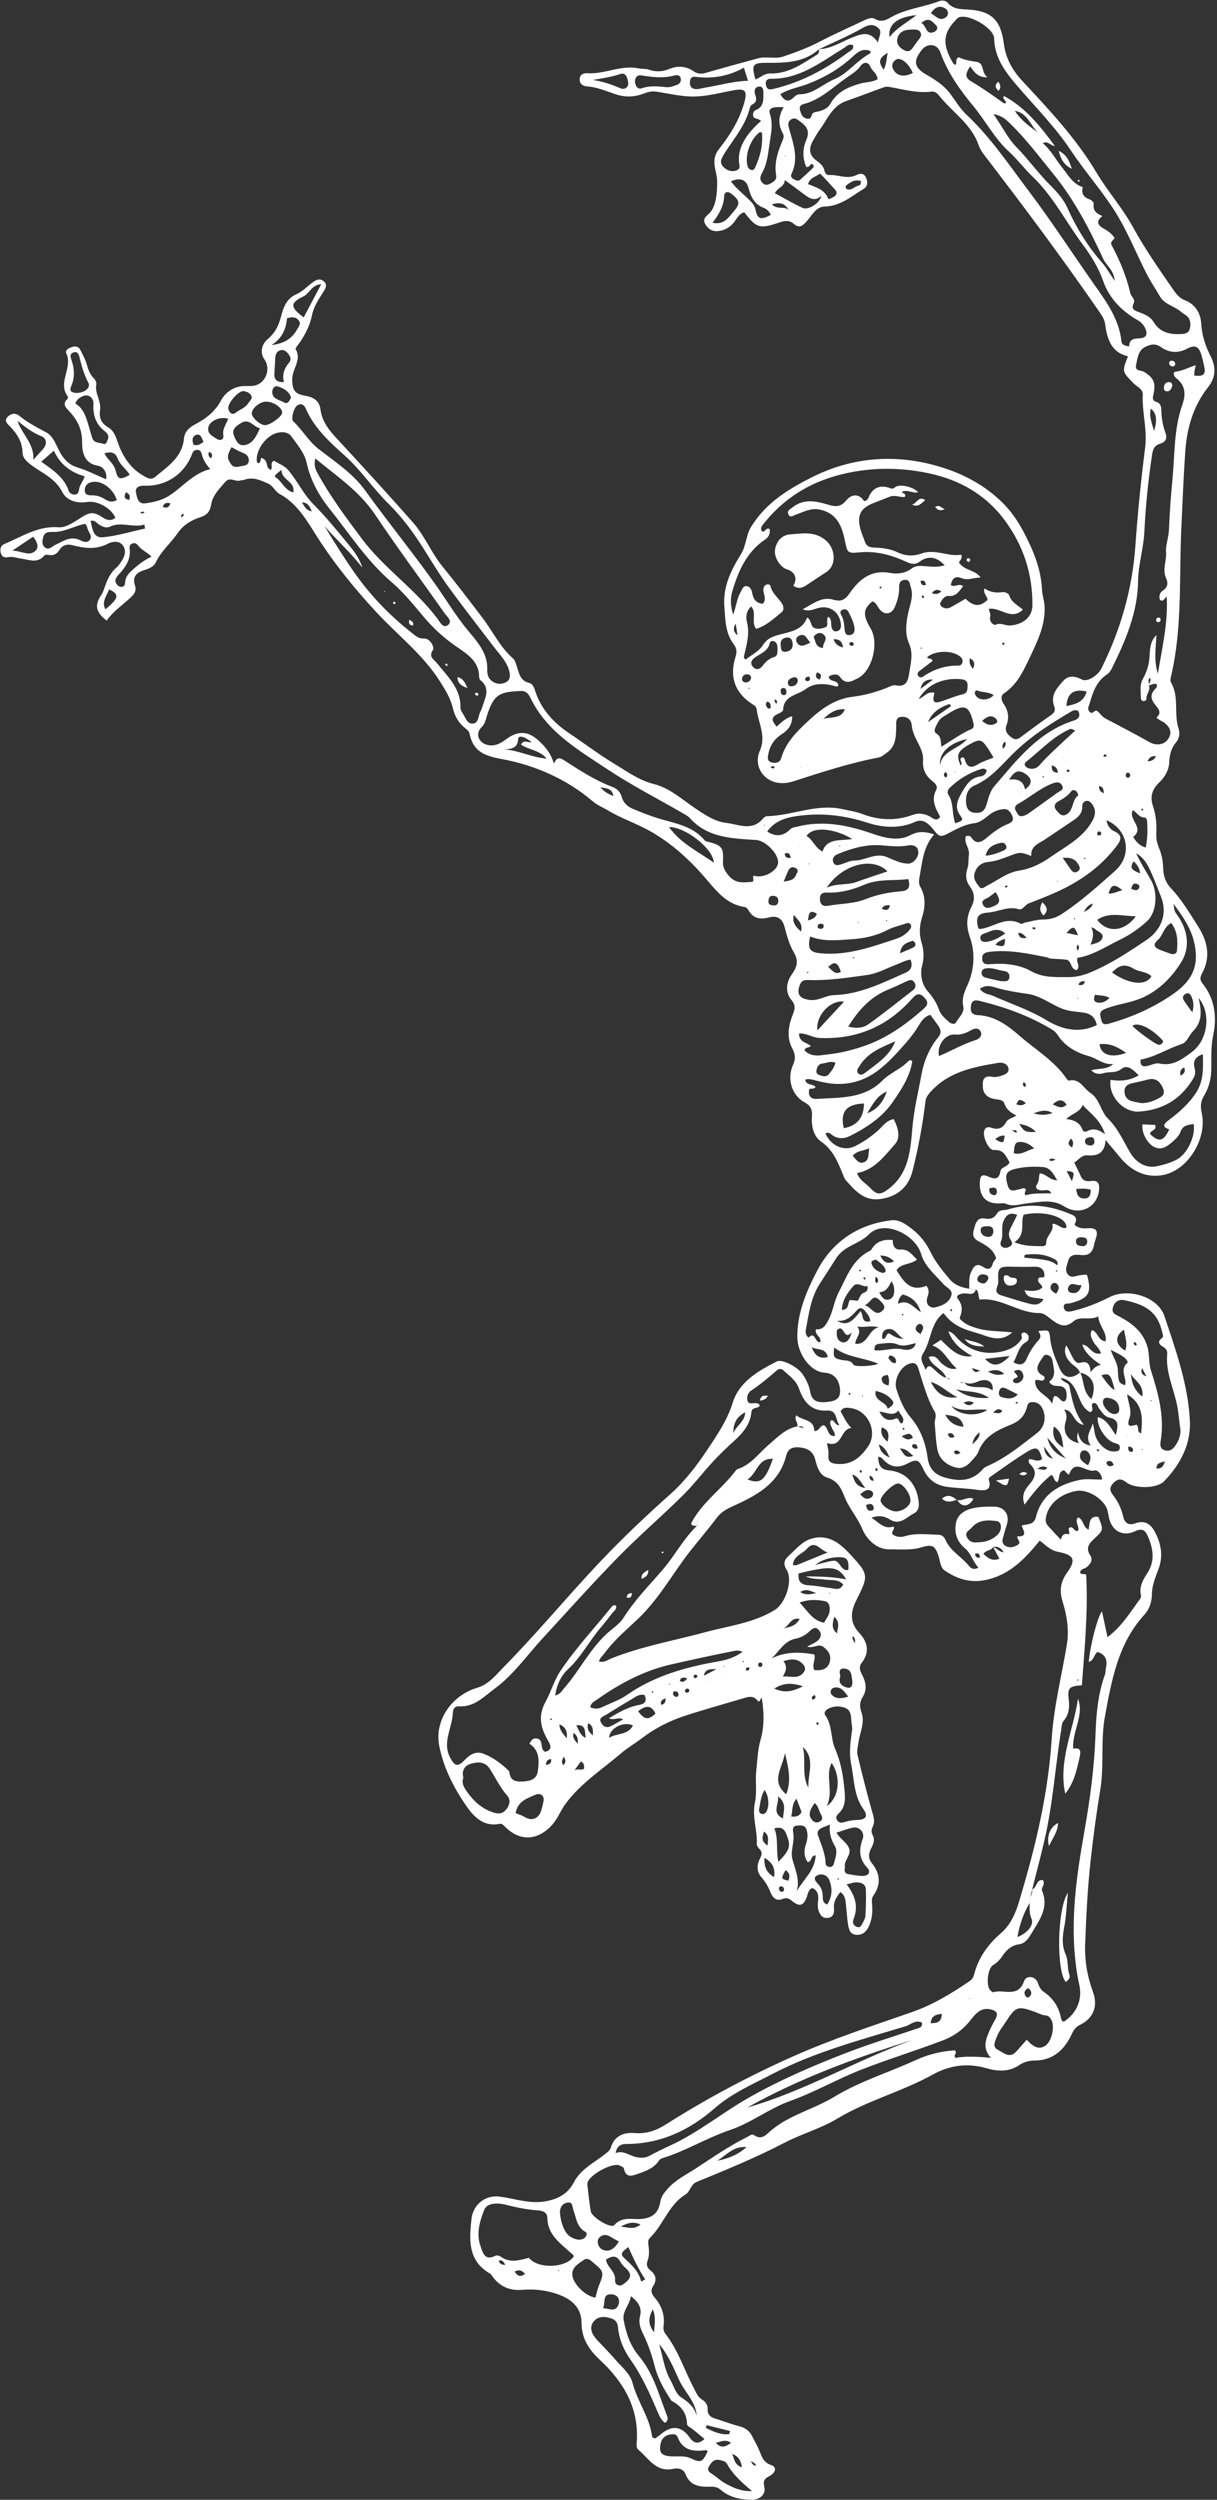 <?xml version="1.0" encoding="UTF-8" standalone="no"?><svg xmlns="http://www.w3.org/2000/svg" xmlns:xlink="http://www.w3.org/1999/xlink" fill="#ffffff" height="682.5" preserveAspectRatio="xMidYMid meet" version="1" viewBox="-0.1 -0.2 332.5 682.5" width="332.5" zoomAndPan="magnify"><rect x="-0.1" y="-0.2" width="332.5" height="682.5" fill="#333333" stroke="none"/><g id="change1_1"><path d="M275.76,317.19c-1.04-1.73-1.61-3.6-4.3-3.4-1.51,.11-3.22-3.85-2.62-5.38,.4-1.03,1.23-.95,2.09-.66,1.67,.56,2.96,.04,3.79-1.48,.58-1.07,1.73-1.19,2.89-1.9-1.54-.77-2.77-1.65-3.29-3.24-.33-1-1.3-1.08-2.27-1.2-1.97-.25-3.49-1.14-3.63-3.4-.12-1.83,.18-3.2,2.59-2.73,.77,.15,1.68-.03,2.45-.29,1-.34,2.3-.79,1.92-2.16-.31-1.14-1.6-1.56-2.66-1.38-6.84,1.14-13.65,2.4-18.62,7.98-.69,.78-1.22,1.49-1.35,2.56-.79,6.44-1.96,12.83-3.57,19.1-1.13,4.4-4.29,7-8.91,7.57-4.37,.54-6.82-2.39-9.32-5.2-.22-.24-.35-.57-.48-.87-1.5-3.61-2.74-7.23-6.31-9.69-2-1.38-2.62-4.19-2.43-6.82,.13-1.7-.22-2.86-1.98-3.82-3.56-1.94-4.89-6.41-3.2-10.2,.75-1.68,.7-2.86-.22-4.58-1.5-2.83-1.08-6,.08-8.95,.6-1.52,1.04-2.66-.29-4.25-1.78-2.13-1.41-4.8,.13-6.99,1.43-2.03,1.92-3.69,.5-6.06-1.25-2.1-1.89-4.62-2.54-7.02-.62-2.31-2.19-2.99-4.14-2.47-2.52,.67-4.4,.32-5.74-2.03-.19-.34-.58-.74-.92-.79-5.13-.71-7.94-4.61-10.96-8.1-4.4-5.09-9.38-9.54-15.21-12.78-3.58-1.99-7.54-3.28-11.12-5.43-1.4-.84-2.97-1.45-4.24-2.53-7.23-6.14-15.8-9.88-24.87-11.56-4.89-.9-7.86-2.11-8.84-7.02-.11-.56-.76-1.08-1.26-1.48-1.79-1.41-2.79-3.29-3.3-5.45-.65-2.72-2.08-5-3.57-7.35-4.68-7.35-11.57-12.58-17.37-18.86-5.92-6.4-11.44-13.17-16.16-20.58-2.77-4.35-5.39-9.03-10.26-11.67-1.18-.64-1.74-2.21-3.11-2.81-2.07-.9-4.1-1.91-6.46-1.03-.38,.14-.83,.11-1.23,.22-1.31,.36-2.73-1.1-3.99,.35-1.63,1.89-3.48,3.68-3.89,6.27-.3,1.88-1.18,2.83-3.03,3.42-2.39,.76-4.57,2.1-6.04,4.23-1.92,2.78-4.59,4.97-6.07,8.12-.57,1.21-2.05,1.72-3.3,2.12-2.14,.69-3.09,1.95-2.35,4.13,.5,1.48-.26,2.43-1.18,3.28-2.22,2.08-4.8,3.77-6.56,6.31-3.03-2.35-3.36-4.22-1.42-7.08,.41-.61,.64-1.35,.89-2.05,.69-1.97,1.47-3.88,3.15-5.28,.5-.42,.89-.99,1.27-1.54,.95-1.37,1.59-2.93,.64-4.43-.99-1.55-2.97-1.24-4.11-.65-3.32,1.72-6.53,1.31-9.88,.41-1.39-.37-2.69,.09-3.48,1.36-.72,1.14-1.61,1.59-2.94,1.32-.37-.08-.97-.05-1.16,.18-1.84,2.24-4.11,1.13-6.26,.84-1.23-.17-2.41-.67-3.69-.39-1.14,.25-1.77-.32-1.98-1.36-.19-.98,.05-1.84,1.07-2.27,4.78-1.98,9.12-4.98,14.82-4.54,2.14,.17,4.55-1.73,6.65-2.99,1.6-.96,2.8-1.21,4.52-.2,1.18,.7,2.67,1.98,4.3,.57-1.22-2.7-5.03-4.73-7.71-4.29-2.78,.46-5.6-.36-6.8-2.71-1.95-3.83-5.65-5.22-8.69-7.53-1.13-.86-2.12-1.81-2.16-3.17-.07-2.98-1.48-5.21-3.46-7.23-.67-.68-1.64-1.47-.68-2.54,.88-.97,2.14-1.22,3.17-.39,2.28,1.84,4.8,3.18,7.38,4.54,2.3,1.21,2.88,4.18,4.32,6.31,1.14,1.68,2.4,2.74,4.4,3.34,2.59,.78,5.02,2.06,7.68,3.19,.4-2.01-.95-3.51-2.16-3.69-4.04-.61-4.39-4.09-4.39-6.5,0-3.47-1.23-5.86-3.35-8.22-.87-.96-2.31-2.01-.65-3.53,.13-.12,.17-.55,.07-.69-2.85-3.81,1.47-7.85-.39-11.76-.44-.93,.81-1.49,1.71-1.76,.89-.27,1.69-.06,2.12,.82,.63,1.27,1.35,2.52,1.73,3.86,.42,1.47,.87,2.83,2,3.94,.38,.37,.73,1.1,.64,1.57-.5,2.48,1.39,4.53,1.02,7.06-.26,1.78,.09,3.54,2.28,4.75,1.92,1.07,2.32,3.74,3.22,5.78,1.49,3.36,3.63,6.01,6.97,7.75,1.08,.56,1.77,.67,2.65-.07,3.39-2.88,7.33-5.28,7.81-10.43,.16-1.74,1.28-2.96,3.06-3.89,2.9-1.51,5.46-3.46,7.14-6.64,1.13-2.13,3.49-3.75,6.32-3.82,.75-.02,1.5,.04,2.24-.03,3.4-.33,5.19-4.42,3.2-7.27-1.15-1.64-.92-3.96,.99-5.57,2.03-1.71,2.97-3.72,3.62-6.28,.57-2.25,1.47-4.75,4.06-5.86,1.79-.77,3.08-2.25,4.64-3.36,.93-.67,1.91-1.09,2.95-.19,1.03,.9,.45,1.92-.04,2.71-1.26,2.04-2.67,3.99-3.17,6.39-.69,3.34-2.27,6.24-4.35,8.9-.1,.13-.22,.37-.17,.45,1.8,3.01-.99,5.51-.92,8.35,.07,2.93,.68,3.94,3.58,4.42,2.21,.37,3.84,1.36,4.13,3.66,.52,4.12,3.28,6.73,5.89,9.55,6.54,7.07,13.04,14.18,19.41,21.4,3.2,3.63,4.98,8.25,8.06,12.02,3.79,4.63,7.42,9.4,11.04,14.17,2.75,3.63,4.7,7.86,8.23,10.93,.62,.54,.83,1.61,1.12,2.47,.6,1.79,.91,3.64,3.27,4.2,1.27,.3,1.55,1.98,1.94,3.02,1.79,4.75,5.11,8.12,9.18,10.84,4.07,2.73,8,5.71,12.17,8.23,3.42,2.06,6.71,4.5,10.79,5.52,4.26,1.07,7.6,4.1,11.15,6.52,2.71,1.84,5.5,3.74,8.62,4.09,3.3,.37,7.1,2.39,10.05-1.19,.25-.3,.69-.63,1.05-.64,6.94-.13,13.58-3.52,20.7-1.92,1.79,.4,3.62,.65,5.32,1.3,4.61,1.78,9.21,1.95,13.88,.25,1.74-.63,3.44-.31,5.02,.69,.77,.49,1.59,1.08,2.45-.15-1.24-2.26-2.58-4.56-1.1-7.35,.56-1.05-.36-1.86-1.16-2.5-1.74-1.4-2.61-3.17-2.43-5.45,.14-1.72-.55-3.27-1.31-4.75-.8-1.56-1.61-3.05-1.77-4.88-.13-1.47-1.06-2.42-2.69-2.38-1.84,.04-1.53,1.57-1.56,2.58-.08,2.77,0,5.5-2.7,7.33-.69,.47-1.27,1.05-2.13,1.21-7.94,1.51-15.59,4.03-23.27,6.5-6.89,2.22-11.33-3.45-9.18-8.29,1.84-4.13-.41-7.59-.85-11.35-.07-.65-.47-.97-1-1.31-4.88-3.07-6.51-7.46-4.79-12.99,.37-1.2,.43-2.27-.36-3.3-2.4-3.09-2.4-6.71-2.68-10.4-.42-5.53,1.82-10,4.57-14.43,1.41-2.27,1.31-5.08,2.76-7.44,3.99-6.49,10.13-10.26,16.62-13.52,11.3-5.67,23.26-6.41,35.18-2.78,6.19,1.88,12.1,5,16.89,9.77,2.29,2.27,4.11,4.9,5.57,7.63,2.65,4.98,4.92,10.19,5.19,16.01,.07,1.57,.64,3.11,.72,4.67,.22,4.83-1.77,9.11-3.76,13.3-1.84,3.88-3.55,7.92-7.41,10.46-.86,.57-.68,1.87-.08,2.73,1.28,1.82,1.65,3.74,.86,5.82-.64,1.68,.24,2.67,1.47,3.54,1.29,.91,2.16-.02,3.09-.71,2.41-1.77,4.8-3.59,7.27-5.27,1.08-.74,1.69-1.29,1.14-2.79-1.06-2.89,.92-4.98,2.58-6.84,1.33-1.49,3.22-1.28,5.05-.29,1.37,.75,4.31-1.03,5.31-3.04,5.25-10.55,8.44-21.63,9.28-33.44,.63-8.97,1.53-17.93,2.67-26.85,.63-4.9-.87-9.59-.65-14.42,.07-1.6-1.62-2.22-2.58-3.2-3.09-3.15-3.11-3.13-1.46-7.31-4.7-1.11-5.72-4.83-6.28-8.99-.16-1.16-.95-2.31-1.66-3.32-9.74-14.11-19.99-27.85-30.41-41.45-.91-1.19-1.95-2.4-2.41-3.77-2-5.92-7.31-9.15-10.93-13.75-.46-.59-1.18-1.09-1.95-.99-3.95,.51-7.71-.6-11.53-1.27-.47-.08-1.02-.09-1.46,.06-3.44,1.23-6.85,2.58-10.31,3.77-3.91,1.35-5.19,5.04-7.36,7.96-.59,.8-1.06,1.69-1.57,2.55-1.32,2.19-1.55,4.13,.87,5.85,.89,.64,1.84,1.45,2.09,2.71,.12,.61,.61,1.2,1.17,1.16,2.54-.19,5.07,1.27,7.61-.03,1-.51,1.97-.48,2.53,.69,.55,1.17,.56,2.39-.63,3.11-3.36,2.03-6.33,4.74-10.72,4.83-2.31,.05-3.52,2.6-4.98,4.19-1.25,1.36-2.07,1.67-3.46,.46-1.05-.91-2.28-.83-3.54-.41-5.74,1.94-6.47,1.74-9.9-2.67-1.34,.31-1.9,1.48-2.62,2.47-1.15,1.57-2.68,2.49-4.61,2.66-1.57,.14-2.73-.6-3.47-1.97-.77-1.42,.32-2.08,1.16-2.9,2.02-1.94,2.16-6.43,2.12-8.88-.05-2.79-1.99-5.54,.56-8.73,2.94-3.68,5.56-7.9,6.87-12.65,.89-3.21,.23-3.92-3.06-3.3-3.5,.66-7.01,1.61-10.53,1.68-3.43,.07-6.89-.77-10.32-1.31-1.22-.19-2.25,0-3.38,.44-2.52,1-5.1,1.16-7.74,.3-2.6-.84-5.11-2-7.89-2.18-1.22-.08-2.11-.7-2.06-2.03,.05-1.32,1.11-1.63,2.15-1.57,4.74,.29,9.2-2.35,14.01-1.32,.88,.19,1.87,.03,2.7,.33,1.92,.68,3.71,.59,5.59-.17,2.28-.92,4.53-.87,6.66,.62,.99,.69,2.08,.81,3.32,.44,4.77-1.39,9.56-2.67,14.35-3.98,2.26-.61,4.61,.29,6.93-.51,3.31-1.14,6.57-2.31,9.69-3.95,4.05-2.12,8.25-3.96,12.38-5.93,.93-.44,2.04-.87,2.89-.37,1.99,1.17,3.37,.08,5-.78,3.93-2.06,8.43-2.47,12.54-4.05,.77-.3,1.76-.23,2.35,.46,1.49,1.74,3.47,1.71,5.48,1.82,6.47,.35,9,2.85,9.84,9.31,.51,3.96,2.25,7.18,5.1,10.24,7.29,7.83,14.66,15.64,20.21,24.96,3.05,5.12,7.1,9.63,9.98,14.9,3.27,5.99,7.2,11.58,11.07,17.18,.81,1.17,1.73,2.25,3.12,2.79,2.91,1.14,4.28,3.55,4.45,6.41,.19,3.17,1.13,6.02,2.53,8.79,1.53,3.01,1.54,5.77-.7,8.59-4.05,5.12-5.76,11.17-6.2,17.6-.48,6.97-.74,13.96-1.07,20.93-.63,13.43,.32,27.01-2.79,40.27-.13,.56-.3,1.3-.05,1.72,2.36,3.97,.71,8.58,2.11,12.7,.41,1.21,.13,2.69-.63,3.59-1.41,1.67-1.85,3.42-1.94,5.55-.1,2.08-1.13,3.98-2.71,5.48-1.91,1.81-2.65,3.83-1.72,6.51,.84,2.44,1.01,5.06,.89,7.66-.06,1.37,.29,2.66,.8,3.88,.72,1.72,1.03,3.5,1.08,5.35,.06,2.07,.67,3.97,2.1,5.47,2.96,3.1,5.1,6.78,7.39,10.35,2.61,4.09,3.6,8.33,1.16,12.88-.49,.92-.75,1.72,.06,2.73,3.4,4.2,4.02,9.12,2.96,14.18-.65,3.08-.48,6.12-.51,9.18-.03,2.67-.66,5.18-2.01,7.38-.98,1.6-.99,2.98-.61,4.7,1.52,6.75-3.51,15.3-10.19,16.83-4.39,1.01-8.71-.55-12.12-4.73-1.19-1.45-2.41-2.88-3.96-4.73-.23,3.63-2.21,4.39-4.99,4.17-1.57-.12-2.4,1.28-3.57,1.98,.64,1.32,1.25,2.49,1.77,3.7,.58,1.36,1.68,1.5,2.9,1.33,1.72-.24,2.23,.64,2.13,2.18-.31,5.01-5.3,7.48-9.54,4.75-3.21-2.07-6.77-1.19-10.16-.82-1.97,.21-3.86,1.01-5.84,.08-.28-.13-.65-.14-.97-.11-4.2,.42-6.32-1.63-6.08-5.83,.08-1.47,.44-2.25,2.14-1.52,1.49,.64,3.06,1.24,3.47-1.37,.19-1.22,1.99-1.16,2.52-2.48ZM126.38,173.16l-.17,.27-.08-.32,.28,.11,.18,.24-.39-.05c.06-.09,.11-.17,.17-.25Zm158.46,150.54l.11-.1-.16,.07s.03,.03,.05,.03Zm22.73-98.67l-.06,.05-.05-.2s.11,.16,.12,.15ZM39.91,147.86l-.14,.07,.18-.04-.06,.13s.03-.18,.01-.17Zm271.78,68.04l-.02,.06,.06-.14c.02,.13,.04,.26,.03,.22,.02,.06-.02-.05-.07-.14Zm-100.26-25.18c.03-.12,.05-.25,.04-.21,0-.06,0,.06-.02,.17,.22,.38-.03,.99,.61,1.2,.37-.74-.05-.99-.64-1.17ZM49.34,141.17c.17-.39,1-.33,.67-1.1-.66,.11-.63,.6-.63,1.07l-.14-.07,.09,.11Zm249.21,105.31c-1.05,.28-1.82,.85-2.5,2.36,1.35-.79,2.19-1.31,2.45-2.41l.19-.09-.15,.14Zm-24.67-42.24q1.16-.9,.59-1.97c-.7,.53-.78,1.22-.57,1.97l-.25-.09,.23,.09Zm-106.35,12.91l.04-.11-.1,.15c-.22-2.2-2-2.13-3.51-2.45,.92,1.2,2.2,1.88,3.57,2.42ZM215.35,57.17h.12l-.15-.06c-.94-1.78-2.27-2.21-4.54-1.5,1.6,1.58,3.47,.33,4.57,1.56Zm67.67,251.68l.07,.11-.13-.07c-1.19-1.33-2.7-1.92-4.6-2.25,1.37,2.18,1.66,2.31,4.65,2.21Zm15-55.9l.08,.06-.08-.06c.8,1.5,.58,3.03-.18,4.77,1.59-.38,2.99-.72,3.28-2,.27-1.21-1.29-1.52-2.01-2.26-.26-.27-.72-.35-1.09-.51Zm-55.88,44.88c-2.71,1.16-3.91,3.64-5.33,5.93,2.85-1.06,4.46-3.22,5.38-5.98l-.05,.05Zm33.41-85.15q3.85-.58,4.39,2.65c2.08-1.44,2.03-2.97,.08-4.27-2.42-1.62-3.39,.11-4.5,1.7l.04,.12-.02-.2Zm-30.93,71.37c-3.73,1.64-7.62,3.04-9.89,6.8-.38,.63-1,1.25-.37,1.99,.43,.5,1.13,.43,1.6,.07,3.31-2.53,6.97-4.75,8.6-8.91l.09-.1-.03,.16ZM223.67,13.23c-4.08,3.67-9.13,3.75-14.16,3.72-3.95-.02-4.38,.44-3.21,4.54,1.37-.46,2.37-1.67,4.05-1.63,4.93,.13,8.78-2.65,12.73-5.11,.6-.37,.61-.93,.6-1.52,3.41-.12,6.19-2.09,9.22-3.26,2.59-1,4.75-1.76,6.87,1.46,.26-1.79,1.35-3.04-.08-4.14-1.4-1.07-2.65-.69-4.26,.23-3.77,2.16-7.82,3.84-11.75,5.71Zm103.76,259.12l.08-.24-.13,.22c.74,3.19,1.14,6.3-1.48,8.96-.69,.7-1.15,1.63-1.73,2.44-.39,.55-.86,.94-1.55,1.17-3.79,1.23-7.16,3.5-11.1,4.2-.15,1.64,.53,2.02,1.78,1.75,1.14-.25,2.37-.91,3.4-.68,3.68,.81,6.22-1.23,8.82-3.14,4.4-3.23,5.32-10.61,1.92-14.66Zm-42.59-233.47c-.12-.21-.18-.37,.17-.26l-.26,.23c2.26,1.89,3.59,4.52,5.4,6.77,1.59,1.96,2.79,4.36,5.56,5.27-.39,1.58,.12,2.73,1.73,3.28,.66,.23,1.34,.77,1.26,1.41-.24,1.83,.91,2.59,2.4,3.21-2.19,1.62-.82,2.78,.39,3.45,1.22,.67,2.19,1.4,2.93,2.52-.33,.72-1.36,.96-.75,2.09,2.22,4.11,3.97,8.41,5.05,12.98,.22,.94,1.44,1.71,.94,2.71-.84,1.69,.25,2.05,1.38,2.47,1.58,.58,3.15,1.22,4.06,2.73,1.7,2.81,4.35,3.39,7.32,3.28,1.02-.04,2.17-.2,2.49-1.27,.34-1.18,.39-2.51-.59-3.52-.45-.47-1.11-.73-1.6-1.18-1.82-1.67-4.59-2.02-5.94-4.36-1.2-2.09-2.57-4.09-3.66-6.23-2.56-5.04-4.7-10.31-7.53-15.18-3.79-6.53-8.96-12.13-13.15-18.45-4.29-6.47-9.91-12.06-14.98-18.01-3.12-3.66-5.83-7.43-5.95-12.56-.07-2.86-7.22-6.9-9.72-5.67-.35,.17-.62,.55-.9,.84-3.42,3.56-3.56,6.62-.54,11.7,.11,.18,.37,.27,.55,.4,.66-.57-.21-1.61,.94-2.09,1.44,.7,3.12,1,4.86,1.25,2.24,.32,1.19,2.92,2.97,4.19-2.73,.15-3.63-1.54-4.71-2.96-1.39,2.08-1.4,3.09,.21,4.05,3.07,1.83,6.01,3.86,8.89,5.97,.16,.11,.44,.05,.65,.07,.24-.83-1.14-1.17-.52-2,5.97,3.2,9.98,8.35,13.91,13.64-1.22-.04-1.94-1.53-3.25-.76Zm28.94,148.06c.07-.68,.78-1.27,.3-2.07-.81,.63-.05,1.42-.29,2.07,.56,1.38-.86,2.43-.64,3.77,.02,.14-.45,.5-.71,.51-.64,.04-.84-.48-.84-1.01,0-1.72-.39-3.41,.57-5.1,1.05-1.86,1.68-3.85,1.8-6.12,.1-1.95,.2-4.22,1.89-5.81-.18,3.54-.77,7.04,.4,10.53,1.08-6.83,2.8-13.58,2.4-21.03-.69,.63-.99,1.52-1.83,.91-.42-1.04,0-2.06,.82-2.58,1.41-.9,1.38-2.17,.87-3.27-1.14-2.44,.17-4.85-.04-7.3-.15-1.73,.71-3.89,.79-5.96,.19-4.64,.53-9.28,.97-13.91,.64-6.78,.37-13.7,2.68-20.24,1.03-2.91,.87-5.33-1.7-7.32-.69-.53-.96-1.66-.08-1.75,1.84-.19,3.44-1.14,5.45-1.74-.18,.86-.29,1.24-.34,1.64-.05,.39-.05,.79-.07,1.18,2.48,.31,3.17-.3,2.76-2.34-.21-1.06-.46-2.11-.76-3.15-.7-2.48-1.75-3.02-4-1.83-2.49,1.32-4.92,1.07-7.06-.44-1.53-1.08-2.8-.78-4.18-.14-2.15,.99-2.24,3.2-2.66,5.09-.36,1.64,1.38,1.31,2.2,1.8,2.6,1.57,3.26,3.05,2.57,6.07-.19,.84-.44,1.76,.66,2.08,1.37,.4,1.46,1.42,1.49,2.54,.06,2.02,.39,3.99,1.09,5.87,.59,1.61,.09,2.61-1.47,3.07-1.51,.45-1.93,1.46-2.15,2.95-1.06,7.01-1.78,14.06-2.12,21.12-.22,4.53-1.65,8.86-1.71,13.35-.12,8.58-3.35,16.17-7.05,23.65-.33,.66-.73,1.43-1.31,1.8-2.98,1.9-3.99,4.91-4.89,8.06-.23,.8-.75,1.47,.02,2.27,.85,.87,1.23-.63,2.02-.28,.8,.58,1.3,1.58,2.31,2.1,4.08,2.12,8.13,4.27,12.15,6.51,1.61,.9,3.78,.72,4.86-.78,1.14-1.59,.91-2.99-.64-4.36-.7-.62-1.6-.82-2.47-1.64,1.74-1.38,.32-2.66-.43-3.63-1.31-1.69-1.14-2.95,.25-4.33,.29-.29,.48-.69,.22-1.15-.77-.34-1.41,.21-2.12,.34Zm-105.44-22.31c1.04-1.21,.22-2.41,.13-3.6-.06-.72,.14-1.35,.87-1.63,.42-.16,.97-.02,1.06,.39,.43,2,2.09,3.16,3.12,4.74,.47,.73,.63,1.82,0,2.35-2.18,1.79-4.27,3.79-7.04,4.62-1.45-1.98,.26-4.36-1.35-6.13-1.38,1.29-1.5,2.89-1.15,4.28,.78,3.06-.02,5.9-.69,8.79-.1,.44-.39,.95,.31,1.44,1.57-1.25,3.64-2.23,4.68-3.87,1.29-2.03,2.83-2.48,4.95-3.04,2.69-.72,5.93-1.15,7.19-4.57,1.2,.62,.86,2.3,1.9,2.81,1.18,.58,2.39,.1,3.37-.26,.62-.96-.22-1.97,.54-2.77,.91,.68,.67,1.69,.8,2.53,.16,.98,.55,1.68,1.58,1.42,.94-.23,1.15-1.08,1.03-2-.44-3.5-3.35-5.34-6.71-4.18-1.16,.4-2.27,.8-3.72,.2,2.85-1.53,5.25-3.57,8.47-2.6,2.02,.6,3.17-.04,4.34-1.76,2.61-3.82,5.9-6.52,11.07-5.57,2.06,.38,4.14,.12,5.95-1.24,1.14-.86,2.51-.68,3.86-.58,1.66,.12,3.35,.31,5.1-.28-2.24-2.31-4.46-2.77-6.98-.88-1.04,.78-2.17,.55-3.31,.03-4.13-1.9-8.37-3.13-13.03-2.66-3.31,.33-3.27,.06-3.96-3.26-.81-3.95-2.19-7.48-6.89-8.43-2.45-.5-4.36,.65-6.45,1.37-.72,.25-1.62,1.07-2.11-.13-.39-.96,.53-1.35,1.21-1.88,3.04-2.39,6.4-1.67,9.54-.73,2.17,.65,3.52,.76,5.12-1.17,1.61-1.95,3.77-1.62,4.84,.27,.22-.09,.47-.14,.66-.28,.2-.14,.41-.33,.49-.55,1-2.64,2.88-3.69,5.52-2.9,.7,.21,1,.58,1.84-.12,1.26-1.04,5.42,.11,6.23,1.43-1.49,.29-2.91-.85-4.39-.16,.06,.59,1.28,.3,.77,1.42-1.26,.14-2.66-.61-4-.12-1.4,.52-2.77,1.11-4.17,1.63-3.98,1.47-5.02,3.43-3.89,7.49,.29,1.04,.78,2.02,1.1,3.05,.37,1.21,1.11,1.71,2.38,1.75,2.26,.07,4.54,.32,6.58,1.29,2.19,1.04,4.33,1.14,6.53,.35,3.8-1.37,7.34,.96,10.9,.31,.48,1.27-.79,1.84-.59,2.2,1.59,2.26,4.3,1.82,5.89,4.04-2.05,.03-3.52,.86-5.12,.2-1.92-.79-2.71,.14-3.04,1.85,1.11,.75,2.16-.61,3.37,.29-1.08,1.37-1.84,2.85-3.9,2.69-1.18-.09-1.72,.88-2.26,1.71-.33,.5-.03,.96,.41,1.28,.96,.68,1.89,.4,2.8-.14,1.21-.71,2.43-1.4,3.6-2.08,2.28,2.17,3.86,2.23,6,.35,.05-1.05-1.28-1.73-.81-3.17,1.55,1.06,3.15,1.26,4.84,1.01,.83-.12,1.77,.37,1.93,.91,.59,1.9,2.32,2.66,3.71,3.87-3.24,3.1-6.15-.75-9.3-.22,.13,.83,.59,1.43,.36,2.25-.32,1.16,.91,2.34,1.51,2.08,1.44-.63,2.56,.27,3.82,.21,3.47-.17,6.19-2.19,6.22-5.48,.08-8.68-2.54-16.57-7.75-23.49-5.24-6.96-12.45-10.92-20.86-12.65-8-1.64-16.01-1.58-23.99,.47-8.38,2.15-15.32,6.47-20.72,13.23-.52,.66-1.16,1.25-.6,2.17,.9,.53,1.18-1.3,2.16-.52,.09,1.15-.21,2.07-1.24,2.77-5.08,3.41-7.37,8.65-9.01,14.22-.54,1.85-.52,3.86,.24,6.32,.89-2.35,1.01-4.38,2.03-6.09,.41-.69,.6-1.77,1.61-1.69,1.04,.08,1.41,1.01,1.59,1.98,.3,1.61,1.09,2.73,2.9,2.82Zm46.8,62.97c-2.97,3.34-3.26,7.44-3.97,11.41-.17,.98-.38,1.9,.17,2.9,1.48,2.62,1.41,5.42,.52,8.2-.75,2.35-.91,4.59-.18,7.03,.6,2,.76,4.03,.15,6.31-.59,2.22-.16,5.03,1.54,6.99,1.35,1.54,2.43,3.17,3.09,5.06,.5,1.44,1.6,2.31,2.63,3.25,.55,.51,1.6,.91,2,.19,.77-1.41,2.37-2.56,1.98-4.41-.45-2.12,.31-3.91,1.15-5.75,1.93-4.24,2.14-8.88,.7-13.02-1.12-3.21-.99-5.69,.43-8.46,.95-1.86,.84-3.7-.42-5.4-1.14-1.53-1.32-3.19-.72-4.97,.4-1.19,.21-2.47,.4-3.63,.31-1.91-1.46-3.38-.83-5.17,.67-.25,1.21-.13,1.49,.3,1.35,2.06,2.77,1.29,4.16,.14,1.79-1.49,3.6-2.93,5.82-3.79,.91-.35,1.82-.93,1.18-2.28-.54-1.14-1.12-1.97-2.61-1.77-1.37,.19-2.55,.68-3.62,1.53-1.24,.99-2.53,2.11-4.1,2.3-2.84,.34-5.18,1.78-7.61,3.01-1.56,.79-2.15,.51-3.2-.83-1.26-1.59-2.94-3.66-5.35-2.56-4.43,2.01-9.03,1.54-13.16,.21-6.45-2.08-12.81-2.75-19.41-1.75-3.05,.46-5.92,1.44-7.85,4.18q3.42,2.29,6.3-.62c.51-.51,1.2-.53,1.83-.69,7.14-1.84,14.01-.4,20.73,1.95,3.43,1.2,7.06,2.02,10.19,.39,2.32-1.21,4.06-1.03,6.55-.23Zm70.91,79.07c-1.64,.26-2.98,.35-3.64,2.18-.4,1.1-1.42,2.06-2.36,2.85-1.41,1.19-2.96,2.28-4.97,1.16-1.85-1.03-3.37-3.98-3.03-6.09,1.18,.06,2.36,.12,3.46,.17,.55,1.59-1.44,1.39-1.39,2.48,2.45,2.34,3.75,2.01,5.23-1.31-2.1-.58-1.43-1.53-.26-2.4,2.95-2.2,5.71-4.61,7.7-7.75,1.99-3.15,1.84-6.65,1.75-10.33-2.3,.72-2.73,2.18-2.26,3.84,.33,1.17,.12,1.98-.49,2.99-3.36,5.52-8.22,8.37-14.65,8.83-4.23,.3-8.44-4.11-7.83-8.66,2.64,.41,5.22,.26,7.69-1.24-1.39-1.41-3.03-3.1-4.68-1.77-1.65,1.33-3.34,.66-4.94,1.18-.99,.32-2.26,.34-3.33-.78,2.11-.65,4.3-.06,6-1.75-2.58,.37-4.42-1.51-6.7-2.13-2.91-.79-6.33-2.47-8.29-5.5-.41-.63-.86-1.2-1.53-1.61-6.07-3.74-12.69-6.15-19.57-7.86-1.01-.25-2.45-.72-2.76,1.1-.26,1.51,.03,2.61,1.92,2.69,4.64,.19,8.28,2.97,11.42,5.71,4.29,3.74,9.35,6.71,12.68,11.52,.18,.26,.52,.68,.69,.64,3.02-.71,3.97,2.11,5.86,3.33,2.63,1.7,2.78,5.04,4.88,7.09,2.71,2.65,4.18,6.14,6.08,9.33,1.55,2.6,4.26,4.27,7.21,3.64,1.86-.4,3.71-.91,5.43-1.81,2.78-1.44,5.17-6.14,4.67-9.73Zm-120.2-67.81c2.53,.92,6.48-1.23,6.64-3.49,.17-2.45-3.45-6.06-5.97-6.23-6.55-.43-13.25-.53-18.16-6-.54-.6-1.34-.98-2.06-1.4-6.75-3.9-13.72-7.46-20.21-11.76-8.13-5.39-16.82-10.34-21.31-19.74-.49-1.03-1.26-1.85-2.49-1.79-5.87,.25-7.43,.83-9.3,6.6-.38,1.17-.54,2.38-1.55,3.33-1.66,1.57-.93,3.97,1.28,4.7,2.32,.77,4.08-.43,5.75-1.64,2.87-2.07,5.58-2.06,8.25,.27,1.92,1.68,3.61,3.54,4.52,6.57,.83-1.84,1.62-1.64,2.72-.94,4.26,2.74,8.5,5.52,13.3,7.32,1.2,.45,2.14,1.4,2.48,2.66,.46,1.7,1.61,2.72,3.11,3.33,2.29,.94,4.59,1.88,6.95,2.6,4.51,1.37,9.34,2.01,12.62,5.98,.22,.27,.72,.35,1.11,.45,3.51,.88,4.09,1.56,3.89,5.13-.09,1.58,.38,2.57,1.43,3.89,1.97,2.49,4.25,2.03,6.63,1.85,.65-.46-.19-1.13,.37-1.72Zm-117.33-95.5c2.59,4.3,5.25,8.54,8.07,12.58,4.41,6.32,9.8,11.97,15.96,16.75,.94,.72,1.67,1.52,3.23,1.45,1.64-.08,2.89,2.39,2.41,3.11-1.31,1.95,.27,2.57,1.01,3.51,2.91,3.69,6.63,6.91,6.5,12.23-.02,.6,.42,1.26,.77,1.82,.65,1.03,1.09,2.57,2.47,2.56,1.56,0,1.61-1.63,2-2.79,.18-.55,.54-1.05,.69-1.6,.72-2.53,2.45-5.14-.47-7.47-.22-.18-.35-.6-.35-.91-.01-4.13-3.12-6.15-5.94-8.07-3.56-2.43-6.67-5.25-9.39-8.52-2.71-3.26-5.39-6.53-8.62-9.3-6.76-5.81-11.56-13.29-17.05-20.17-2.91-3.65-5.12-7.74-6.14-12.41-.6-2.72-2.48-4.83-4.06-7.05-.87-1.23-2.17-1.43-3.58-1.19-3.22,.55-6.31,4.61-5.97,7.9,.02,.19,.26,.36,.37,.51,.89-.11,.57-1.55,.92-1.47,2.11,.65,.91,2.82,2.56,3.22,.66-.77-.43-1.81,.85-2.47,1.22,.78,2.9,1.38,3.89,2.56,2.51,2.98,4.1,6.54,6.98,9.44,3.43,3.46,6.58,7.33,9.7,11.14,1.49,1.82,2.86,3.7,3.56,6.07-3.14-4.11-7-7.49-10.35-11.4Zm127.82,51.98c.02,2.4-1.14,3.8-2.8,4.87-2,1.28-3.26,3.03-3.71,5.38-.2,1.05-.4,2.07,.97,2.39,1.16,.27,2.2,.04,2.58-1.29,1.17-4.11,4.1-6.98,7.04-9.77,3.53-3.35,7.46-6.31,12.45-6.89,3.12-.36,6.01-1.2,8.9-2.26,.94-.35,1.99-1.04,2.83-.86,3.23,.69,3.48-1.86,3.76-3.65,.4-2.52,1.08-5.09-.09-7.74-1.13-2.56-.86-5.31-.3-8.09,.48-2.39,1.64-4.8,.76-7.34-.3-.86-.23-2.17-1.75-1.96-1.32,.18-1.45,1.14-1.43,2.22,.04,1.78-.47,3.48-1.13,5.09-.92,2.22-3,2.41-4.39,.47-.51-.72-.81-1.65-1.79-1.91-2.57,2.12-2.66,3.7-.46,7.41,2.35,3.96,.42,11.66-3.58,13.6-1.48,.72-3.24,1.91-4.8-.39-.67-.99-2.04-.76-3.1-.08,.21,1.63,2.63,.77,2.64,2.5-.23,.09-.41,.22-.53,.19-2.9-.84-6.01-1.13-8.39,.71-2.16,1.67-6.04,1.7-6.16,5.69-.01,.36-.8,.82-1.31,1.03-2.33,.96-1.65,2.15-.43,3.53q2.4-2.41,4.22-2.84Zm9.1,113.92c1.38,3.35,5.08,4.98,8.05,3.48,2.23-1.12,4.29-2.51,6.19-4.18,1.32-1.16,2.32-2.86,4.4-3.21,1.14,2.32,2.02,4.95,.31,6.87-2.85,3.21-5.51,6.94-10.31,7.85,.6,1.96,2.37,2.78,3.59,4.08,1.79,1.92,2.74,1.92,4.81,.4,5.75-4.2,6.18-10.75,6.69-16.79,.42-5,1.63-9.83,2.5-14.66,.62-3.41,2.11-7.16,4.56-10.09,.82-.98,.83-1.96,.15-2.97-.74-1.08-1.53-2.12-2.3-3.18-1.55,.46-2.36,1.59-3.01,2.68-1.04,1.73-2.22,3.34-3.53,4.83-5.08,5.79-10.16,11.58-18.92,11.37-1.95-.05-3.79-.41-5.64-.89-1.02-.27-2.02-.61-3.09-.29,.29,1.69,2.13,1.09,2.85,2.03-.53,.67-1.22,.29-1.73,.56-.39,1.72,.32,2.8,2.06,2.68,6.32-.43,12.86,.09,17.96-5.05,2.02-2.04,4.93-3.08,6.99-5.19,.25-.26,.68-.53,1.12-.05-.64,4.27-3.05,7.84-5.39,11.22-2.86,4.14-7.14,6.94-11.65,9.2-1.65,.83-3.37,.84-4.94-.34-.46-.34-.86-.83-1.73-.37Zm82.96-214.88c.02-2.05,1.4-2.15,2.93-2.22,1.64-.07,2.19-1.01,1.53-2.56-.44-1.02-1.1-1.8-2.11-2.37-4.4-2.51-7.8-5.97-9.49-10.8-1.29-3.68-3.3-6.84-5.6-9.94-4.54-6.14-8.01-13.06-13.62-18.44-2.28-2.18-4.19-4.76-6.52-6.89-3.91-3.57-6.29-8.28-9.61-12.29-3.69-4.46-7.09-9.17-9.08-14.74-.88-2.44-3.54-2.68-5.14-.64-2.31,2.95-2.08,4.72,1.22,6.64,2.47,1.43,4.83,2.92,6.57,5.23,1.46,1.92,2.69,4.08,4.42,5.7,6.62,6.2,11.63,13.7,17.03,20.85,6.21,8.22,11.82,16.88,17.74,25.31,3.4,4.84,6.96,9.57,7.61,15.73,.09,.9,.74,1.22,2.1,1.44Zm-175.4,88.46c.04,.33,.06,.66,.11,.99,.29,1.77,2.26,3,4.09,2.58,2.05-.48,2.29-1.76,1.78-3.59-.68-2.44-2.41-4.14-3.87-6.05-4.18-5.47-8.43-10.89-12.49-16.45-2.59-3.55-4.84-7.34-7.2-11.05-2.69-4.23-5.71-8.33-9.37-11.93-4.25-4.18-7.57-9.24-12.04-13.23-3.98-3.55-7.89-7.13-10.25-12.06-.46-.97-.88-2.39-2.48-1.67-1.02,.46-2.01,3.77-1.26,4.46,2.51,2.33,4.16,5.4,6.9,7.53,4.46,3.47,9.39,6.69,12.65,11.21,6.23,8.64,12.96,16.89,19.14,25.57,3.07,4.31,5.75,8.88,9.2,12.99,2.44,2.91,5.4,6.19,5.1,10.68Zm-46.94-57.87c-.4,1.56-.11,2.7,.44,3.72,3.49,6.47,7.87,12.33,12.26,18.2,6.06,8.1,14.67,13.79,20.72,21.91,.63,.84,1.49,2.71,2.85,1.62,1.31-1.06-.32-2.28-.94-3.16-6.31-8.98-12.88-17.81-18.97-26.9-4.35-6.49-10.44-10.49-16.36-15.38Zm208.01,139.69c-1.83-.23-1.27-2.68-2.94-2.86-1.4-.15-2.82-.17-4.23-.29-.32-.03-.62-.26-.94-.33-5.06-1.02-10.11-2.11-15.33-1.55-1.25,.13-2.43,.32-2.38,1.91,.05,1.8,1.49,1.55,2.59,1.47,3.75-.28,7.65,.19,10.69,1.9,3.37,1.89,6.55,1.63,9.96,1.67,2.14,.02,4.1-.39,6.06-1.19,5.58-2.27,10.57-5.58,15.53-8.91,4.3-2.89,5.86-7.42,3.98-11.97-1.1-2.67-2.04-5.44-3.37-8.01-.79-1.52-1.81-2.91-3.39-3.72,1.2,2.53,2.64,4.84,4.01,7.2,1.93,3.29,1.71,8.71-.92,11.22-2.25,2.14-5.03,3.99-7.71,5.28-3.73,1.79-7.29,4.22-11.4,4.83-.42,1.23,.9,2.27-.22,3.38Zm8.12-40.94c.25,1.58,1.11,2.55,2.05,2.98,2.67,1.21,1.83,2.65,.58,4.28-4.63,6.03-10.73,10.04-17.63,12.97-2.07,.88-4.16,1.69-6.26,2.51-1.01,.39-1.6,1.9-2.72,1.57-2.95-.89-5.54,.72-8.33,.92-2.89,.2-3.54,1.37-2.66,4.38,.23,.03,.48,.12,.71,.08,3.62-.55,6.92-3.61,10.91-1.37,.24,.13,.75-.3,1.16-.37,1.63-.31,3.27-.82,4.9-.82,2.01,0,3.64-.53,5.33-1.65,5.15-3.43,9.72-7.54,14.32-11.63,4.8-4.26,3.57-11.37-2.37-13.83Zm-34.43,18.55c.83,.17,1.22-.36,1.72-.61,2.9-1.42,5.49-3.63,8.75-4.14,3.31-.52,6.08-1.89,8.78-3.79,4.05-2.85,8.58-5.04,11.22-9.6,1.01-1.75,1.2-3.22,.02-4.81-.39-.53-.91-1.05-1.68-.83-.62,.18-1.01,.78-.98,1.33,.13,2.32-1.49,3.34-3.09,4.4-2.35,1.57-4.69,3.15-7.04,4.73-1.72,1.15-4.02,1.78-3.8,4.57-3.07-1.19-3.05-1.14-6.48,.17-1.62,.62-3.31,1.24-5.02,1.41-2,.2-3.26,1.02-3.91,2.87-.67,1.92,.55,3.11,1.5,4.29Zm52.76,4.31c.27,2.01,.26,2.01,1.02,3.06,3,4.18,3.61,8.95,.95,13.09-3.04,4.73-7.2,8.68-12.98,10.38-2.62,.77-5.34,1.15-7.89,2.24-1.65,.71-1.07,1.77-.85,2.88,.28,1.41,1.13,1.33,2.25,1.01,6.02-1.71,11.66-4.16,16.89-7.7,4.63-3.13,7.4-6.61,6.58-12.7-.63-4.71-2.91-8.19-5.97-12.26Zm-100.83,40c1.32,1.35,2.92,1.54,4.62,1.32,1.9-.24,3.81-.43,5.67-.83,2.7-.58,5.45-1.4,7.92-2.4,5.3-2.15,9.97-5.58,14.31-9.4,1.21-1.06,1.41-1.83,.28-3.07-1.54-1.7-2.47-.79-3.61,.48-6.69,7.45-15.05,10.95-25.06,10.51-1.9-.08-3.55-1.33-5.6-1.24-.09,2.32,1.96,2.45,3.18,3.37-.38,.71-1.41,.16-1.71,1.26Zm47.92-16.81c1,1.47,2.46,1.41,3.63,1.93,4.89,2.18,9.97,3.85,14.63,6.67,4.11,2.48,8.83,3.69,13.7,1.3-.49-2.27-1.78-3.17-3.85-3.44-1.92-.26-3.83-.3-5.77-1.09-3.14-1.28-5.87-3.52-9.36-4-3.05-.42-6.08-.92-9.04-1.82-1.23-.37-2.59-.57-3.95,.46Zm3.71-238.8c2.36,3.24,3.79,6.43,6.2,8.91,3.3,3.39,6.07,7.24,9.42,10.6,1.76,1.76,3.52,3.69,4.61,6.12,2.42,5.41,5.51,10.42,9.44,14.9,1.19,1.35,2.07,2.96,3.46,4.99-.23-2.99-2.28-4.16-3.13-6.01-3.79-8.24-7.96-16.22-13.74-23.32-3.78-4.64-7.38-9.43-11.68-13.61-1.1-1.07-2.22-2.19-4.58-2.59Zm-22.67,230.82c-1.35,.19-2.49,.85-3.71,1.31-2.74,1.01-5.18,2.5-8.3,2.92-5.28,.72-10.51,1.55-15.85,1.35-1.08-.04-1.87,.07-2.35,1.29-1.01,2.59-.09,3.89,2.94,4.17,2.27,.21,4.15-1.27,6.28-1.33,7.14-.19,13.32-3.33,19.63-6.12,1.53-.68,2.06-1.8,1.37-3.6Zm45.82-67.93c-.73-.32-1.37-.12-1.95,.23-5.31,3.12-10.49,6.41-15.01,10.67-3.6,3.39-6.59,7.48-11.39,9.51-1.93,.82-2.48,2.87-2.26,4.89,.15,1.35,.72,2.45,2.49,2.56,1.63,.1,2.48-.45,2.98-1.95,.6-1.8,.92-3.76,2.2-5.26,6.22-7.26,12.1-14.94,21.8-18,1.35-.43,1.87-1.31,1.13-2.64Zm-73.21,61.62c-.82,3.37-.1,4.32,2.79,4.59,7.38,.69,14.13-1.76,20.91-4.03,1.32-.44,2.55-1.23,3.45-2.37,.36-.46,.67-1,.19-1.58-.41-.49-.89-.26-1.36-.1-1.65,.57-3.41,.94-4.94,1.74-3.1,1.62-6.35,2.29-9.81,2.51-3.8,.25-7.57,.73-11.23-.76ZM57.34,127.87c-1.35-1.51-1.99-2.74-2.33-4.13-.17-.71-.56-1.19-1.4-1.11-.67,.06-.99,.45-1.21,1.06-2.04,5.51-7.17,8.95-12.98,8.71-1.34-.06-2.63,.39-2.38,1.77,.22,1.26,.52,3.33,2.48,3.06,2.09-.29,4.22-.7,6.15-1.83,3.91-2.29,6.66-6.24,11.67-7.54Zm190.72,111.94c-4.1,.52-8.14-.14-12.08,1.56-3.1,1.34-6.46,2.24-9.93,2.13-1.27-.04-2.12,.15-2.14,1.66-.02,1.54,.81,2.19,2.2,1.94,3.43-.62,7-.51,10.28-1.81,3.12-1.24,6.35-1.89,9.67-2.14,1.96-.15,2.68-1.04,2.01-3.32Zm-16.42,40.27c2.15,.55,4.02,.41,5.37-.54,4.21-2.97,8.23-6.21,12.3-9.37,.75-.58,.95-1.36,.38-2.2-.64-.95-1.43-.55-2.21-.2-1.59,.72-3.15,1.51-4.76,2.15-4.87,1.93-8.18,5.52-11.08,10.17Zm16.26-44.49c1.4,.13,3.07-1.67,2.89-3.3-.18-1.66-1.63-1.87-2.8-1.66-2.42,.44-4.75,.18-7.16-.03-4.2-.35-8.25,.79-12.12,2.42-.89,.37-1.57,1.19-1.14,2.21,.47,1.14,1.48,.76,2.37,.48,1.11-.34,2.22-.95,3.34-.95,3.02,0,5.75-2.26,8.94-.96,1.83,.75,3.62,1.74,5.69,1.78Zm-8.24-214.15c-.11-1.62-1.45-2.21-1.94-3.37-.63-1.5-1.85-1.4-2.72-.23-1.08,1.47-2.58,2.3-4,3.31-3.71,2.63-7.01,5.92-11.63,7.09-.65,.16-1.16,.69-.93,1.52,.29,1.05,.57,2.11,1.85,2.43,.86,.21,1.17-.19,1.39-.96,.25-.9,1.15-.83,1.85-1.01,1.33-.34,2.58-.88,3.26-2.11,1.81-3.24,4.86-4.58,8.19-5.51,1.5-.42,3.13-.29,4.66-1.16Zm-31.85,11.36c-.88-.83-2.14-.37-2.17-1.59-.02-.64,.22-1.15,.83-1.4,2.14-.89,1.98-2.8,2-4.57,0-.78-.05-1.91-1.2-1.81-1.19,.11-1.38,1.23-1.07,2.12,.43,1.25,.53,2.17-.87,2.84-.36,.17-.55,.82-.68,1.29-1.17,4.28-3.95,7.65-6.33,11.25-.45,.69-.91,1.39-1.24,2.14-.48,1.07-.06,1.95,.81,2.63,.98,.78,2.11,1.06,3.28,.6,1.2-.47,.68-1.51,.62-2.38-.12-1.79,.27-3.45,1.07-5.06,1.16-2.34,2.91-4.2,4.97-6.05Zm49.28,170.89c2.91-1.79,5.44-3.63,8.29-4.88,.59-.26,.63-.85,.48-1.5-1.11-4.9-2.45-5.45-6.79-2.72-1.04,.66-2.25,1.17-2.85,2.33-.52,1-1.54,2.49-.54,3.12,1.41,.89,1.21,2.07,1.41,3.65Zm31.67,118.37c-1.1-1.77-1.85-3.49-4.01-3.64-2.49-.17-5-.1-7.43,.5-2.6,.64-2.94,1.58-2.11,4.51,.62,2.22,2.16,1.19,3.44,1.01,.47-.06,.92-.43,1.36-.07,.54,.59-.61,1.04,.09,1.76,2.16-.64,4.53-.45,7.06-.54-.76-1.31-1.6-.78-2.37-.77-1.09,.01-2.37-.45-1.56-1.67,.66-.99,.45-1.99,.73-2.99,1.78,.07,2.67,1.88,4.8,1.88ZM214,29.07c-2.12-.07-4.39-.16-3.76,1.79,.97,2.98,.26,5.6-.13,8.41-.37,2.65-.64,5.29-1.96,7.68-.51,.92-.85,1.81,.03,2.74,.61,.65,1.24,.73,2.01,.32,.98-.52,2-1.01,1.76-2.39-.56-3.27,.41-6.26,1.65-9.19,.3-.72,.61-1.43,.21-2.15-1.26-2.27-1.39-4.56,.19-7.2Zm6.21,16.35c-1.1-2.42-1.04-5.06-.03-7.37,1.05-2.41,.17-3.7-1.56-4.99-.8-.6-1.55-1.35-2.65-.6-.96,.66-.72,1.53-.47,2.45,1.11,4.07,2.7,8.11,.65,12.36-.3,.62-.02,1.16,.58,1.45,.58,.28,1.21,.69,1.84,.11,1.16-1.05,2.33-2.09,3.44-3.19,.31-.31,.23-.77-.17-1.03-.73-.16-.51,.84-1.64,.8Zm-7.12-19.9c1.09,1.88,2.17,2.33,3.67,.86,.4-.39,.99-.84,1.49-.83,3.81,.05,6.39-2.8,9.6-4.12,3.69-1.52,6.18-5.17,9.81-7.06,.07-.04,.03-.3,.05-.64-2-.84-3.44,.21-4.78,1.47-3.62,3.4-7.82,5.79-12.45,7.57-2.37,.91-4.97,1.24-7.38,2.75Zm98.73,275.48c1.83-.06,3.46-.63,4.98-1.52,1.08-.63,1.39-1.38,.79-2.68-.91-1.97-2.15-2.81-4.3-2.21-1.36,.38-2.74,.65-4.11,.97-1.14,.26-2.05,.79-2.06,2.11-.01,1.28,.55,2.28,1.8,2.7,.93,.31,1.93,.43,2.89,.63Zm-69.46-63.29c-4-4.13-12.31-1.94-16.59,4.43,2.94-1.25,5.6-.62,8.1-1.53,2.71-.99,5.45-1.86,8.49-2.89ZM232.97,12.15c-1.14-.55-1.85,.37-2.64,.85-6.18,3.78-11.98,8.44-19.82,8.3-1.14-.02-1.62,.73-1.31,1.87,.27,.99,.79,1.19,1.85,.94,7.66-1.77,14.4-5.39,20.63-10.05,.62-.46,1.58-.74,1.27-1.9Zm22.24,176.8c-.34,1.34-.83,3.18,1.45,2.47,2.12-.66,4.17-1.58,6.36-2.09,1.26-.3,1.21-1.4,1.24-2.41,.03-1.05-.6-1.54-1.5-1.65-4.91-.58-9.51,1.29-11.87,5.37,1.41-.41,2.29-2.19,4.31-1.69ZM11.16,125.86c3.21,2.24,6.27,4.28,7.53,7.99,.22,.64,.92,.99,1.63,.98,.86,0,1.11-.74,1.18-1.38,.13-1.22,1.02-2.06,1.55-3.59-3.75-1.05-6.73-3.23-8.42-7.02l-3.46,3.02Zm268.05,96.76c.85-.14,1.54-.61,2.22-1.1,2.43-1.75,4.87-3.48,7.29-5.24,.68-.5,1.97-.8,1.38-1.98-.61-1.22-1.77-.95-2.85-.52-3.36,1.34-6.07,3.78-9.2,5.5-.71,.39-1.12,1.08-.61,1.89,.42,.66,.63,1.64,1.76,1.45ZM23.22,142.8c-3.03,.58-5.66,2.28-8.71,2.24-1.18-.02-2.4-.11-2.8,1.4-.26,.98-.43,2.07,.43,2.79,1.13,.94,1.98-.28,2.89-.68,1.86-.83,3.56-2.16,5.82-1.61,1.15,.28,2.46,1.43,3.46,.41,1.14-1.17-.45-2.4-.6-3.65-.03-.22-.23-.42-.49-.88Zm-2.74-32.82c1.94,1.14,2.66,2.99,3.28,4.88,.49,1.5,.85,3.04,1.35,4.53,.5,1.47,2.03,1.21,3.11,1.61,.64,.24,.87-.59,1.1-1.12,.51-1.16-.11-1.82-.97-2.5-2.35-1.86-3.09-4.4-2.92-7.29,.1-1.66-1.34-2.8-2.84-2.15-.81,.35-1.65,.79-2.12,2.04Zm250.87,96.64c-3.08-5.12-3.34-5.28-6.08-3.85-3.7,1.93-4.28,3.11-2.9,6.01,.77-.63-.68-1.6,.31-2.18,.42-.04,.71,.14,.8,.49,.57,2.2,1.69,2.57,3.64,1.36,1.25-.77,2.72-1.19,4.24-1.83ZM203.15,18.27c-4.33,2.42-8.74,3.1-13.38,2.49-.91-.12-1.34,.55-1.38,1.41-.03,.89,.18,1.68,1.2,1.9,.92,.2,1.8-.14,2.7-.29,3.98-.65,7.88-1.8,11.97-1.93-.3-.95-.63-2.02-1.12-3.58Zm51.53,162c-1.15,.87-2.32,1.74-3.47,2.64-.48,.37-.88,.82-.4,1.46,.38,.5,.87,.44,1.32,.13,2.88-1.96,6.03-3.03,9.54-2.97,.64,.01,1.1-.32,1.2-1.02,.07-.53-.1-.95-.5-1.32-2.04-1.89-6.78-1.91-9.16,0,.19,.75,1.17,0,1.47,1.08Zm-43.08-127.73c2.62,1.41,5.03,2.85,7.56,4.02,1.59,.74,4.77-1.32,5.15-3.31-1.76,1.62-3.19,.76-4.62-.32-1.7-1.28-3.42-2.53-5.37-3.98-.09,1.89-1.89,1.99-2.72,3.59Zm49.3,172.03c1.98-.66,2.27-.9,1.45-1.97-1.79-2.34-.87-4.32,.33-6.41,1.18-2.03,2.34-4.04,5-4.39,.96-.13,1.65-.65,1.81-1.69-.42-.46-.94-.54-1.41-.39-3.31,1.02-6.2,2.78-8.7,5.16-.46,.44-.79,1.25-.4,1.84,1.56,2.35,.94,5.19,1.9,7.85Zm-4.45,63.56c3.54-1.5,6.7-3.36,10.19-4.44,.8-.25,1.69-1.13,1.23-2.16-.5-1.13-1.55-1.07-2.55-.52-1.4,.77-2.81,1.41-4.49,1.24-2.52-.26-5.07,2.88-4.38,5.89Zm37.25-88.91c-.93-.29-1.2-.48-1.36-.41-4.72,2.04-8.15,5.86-12.08,8.97-.9,.71-.13,1.6,.76,1.8,1.06,.25,2.07,.09,2.9-.88,1.18-1.37,2.49-2.65,3.8-3.9,1.87-1.8,3.79-3.54,5.98-5.58ZM41.3,151.78c-1.29-1.27-2.75-1.81-3.66-3.04-.42-.56-1.04-.84-1.75-.47-.64,.33-.62,.93-.55,1.52,.26,2.52-.9,4.47-2.46,6.27-.38,.44-.81,.84-1.12,1.32-.38,.59-.47,1.24-.02,1.86,.35,.49,.81,.86,1.45,.78,.91-.11,.84-.86,.92-1.51,.15-1.13,.78-1.97,1.58-2.73,1.63-1.53,3.35-2.93,5.61-4.01Zm31.36-42.32c-1.73-.02-3.9,1.72-3.96,3.17-.05,1.18,2.33,3.3,3.65,3.25,1.42-.05,4.56-2.33,4.64-3.37,.1-1.34-2.3-3.03-4.33-3.05Zm160.08,119.42c-4.41-2.73-10.56-3.72-12.49-.85,1.73,.98,2.24,3.17,4.37,4.27,1.21-3.7,4.64-2.9,8.12-3.42ZM181.4,23.55c1.62,.26,2.51-.3,3.44-.57,.76-.23,1.22-.94,1.05-1.76-.2-.98-1.07-1-1.79-.8-2.96,.81-5.9,.45-8.84-.02-.73-.12-1.32-.03-1.66,.69-.35,.73-.25,1.45,.09,2.15,.35,.73,.98,.87,1.67,.63,2.19-.77,4.41-.44,6.05-.33ZM39.52,144.11l-.16-1.09c-3.13,.97-6.27-.92-9.41,.56-1.11,.52-2.09,0-3.04-.6-.65-.41-1.12-1.27-2.26-.97,.46,2.05,.69,4.72,3.3,4.48,3.9-.35,7.72-1.55,11.57-2.39Zm251.69,161.22c2.31,.23,3.79,1.08,4.46,2.98,.19,.53,.83,.57,1.3,.32,1.54-.84,2.98-.56,4.84,.85-1.18-3.85-3.85-5.52-6.11-8-.86,2.11-2.87,2.24-4.49,3.86Zm28.7-53.52c-2.1,1.03-2.21,3.31-3.63,4.56-1.55,1.37-1,2.21,.66,2.81,.93,.34,1.86,.71,2.8,1.02,.84,.27,1.65,0,1.73-.88,.23-2.62,.18-5.23-1.57-7.51Zm-137.2-26.2c3.07,4.42,7.85,6.61,12.21,9.72-.1-3.85-7.94-9.85-12.21-9.72ZM20.71,107.09c2.32,0,4.07-1.44,3.33-2.81-1.2-2.22-1.84-4.54-2.42-6.95-.16-.67-.53-1.77-1.7-1.29-1.07,.43-.75,1.28-.47,2.1,.79,2.34,.93,4.71-.07,7.02-.73,1.7,.38,1.79,1.33,1.93Zm50.21,9.65c-1.84-.47-2.94-2.78-5.12-1.47-1.16,.7-2.64,1.61-2.04,3.28,.44,1.25,1.16,2.98,2.77,2.8,2.41-.27,3.35-2.38,4.39-4.61Zm232.81,148.59c4.74,3.3,9.21,3.71,10.75,1.02-1.36-1.37-3.43-1.15-4.94-2.11-2.23-1.41-4.05-.91-5.8,1.09ZM9,125.34c.89-.98,1.78-1.97,2.67-2.95,1.15-1.27,.97-2.89-.31-3.41-2.51-1-4.53-2.52-6.69-4.32,1.18,3.66,4.7,6.36,4.32,10.68Zm301.21,124.64c-3.85-.1-7.25-1.25-10.54,.94,2.64,3.64,7.38,3.37,10.54-.94ZM31.81,136.36c-.78-2.78-3.62-5.12-6.15-5.03-1.34,.04-2.5,.68-2.6,2.18-.11,1.62,1.19,1.51,2.28,1.54,1.2,.03,2.26,.44,3.27,1.08,.94,.61,1.96,.89,3.2,.22ZM194.57,60.63c3.17,.65,4.34-1.44,5.76-3.07,1.86-2.13,1.73-3-.49-4.77-1.12-.9-2.05-.65-2.1,.65-.11,2.71-1.42,4.83-3.16,7.2Zm118.36,170.56c.5-2.42,.52-4.7,.39-6.98-.03-.48-.15-1.19-.69-1.2-1.49-.01-2.13-1.37-3.23-2.03-1.39,2.57,3.36,4.8,.09,7.32,.77,1.25,1.65,2.38,3.43,2.89ZM210.52,58.43c-.51-.92-1.1-1.55-1.88-1.84-2.56-.94-3.6-3-4.22-5.42-.6-2.32-2.28-3-4.82-1.86,1.23,1.73,2.87,3,4.34,4.43,1,.97,2.08,1.83,2.4,3.37,.53,2.55,1.46,2.83,4.18,1.33Zm-127.64,28.02c1.59-3.02,3.08-5.84,4.79-9.07-2.77,.29-3.17,2.53-4.86,3.34-3.73,1.78-3.7,2.97,.07,5.73Zm125.19-50.5c-.48-.03-.59-.07-.64-.03-2.64,1.93-4.24,6.69-3.17,9.56,.12,.32,.56,.63,.92,.73,.6,.17,.89-.36,1.09-.8,1.36-2.98,2.12-6.07,1.8-9.46ZM249.21,7.86c-.41,.02-.83,.03-1.24,.08-1.57,.18-2.69,1.07-2.94,2.57-.25,1.5,.89,2.53,2.08,3.08,1.55,.72,2.11-.77,2.85-1.71,.26-.32,.49-.67,.74-1,.5-.66,1.15-1.3,.7-2.21-.45-.9-1.37-.78-2.19-.82ZM74.08,93.99q4.96-.49,6.96-4.21c.41-.77,1.23-1.56,.48-2.49-.84-1.05-1.96-1-3.2-.6-.29,3.11-1.49,5.63-4.24,7.3Zm156.35,213.83c3.65-.61,5.52-2.97,5.51-6.74-4.78,.15-6.58,2.29-5.51,6.74ZM77.48,104.11c-.56-2.06,.1-3.76,1.38-5.27,.74-.88,.38-1.72-.24-2.48-.55-.67-1.21-1.21-2.15-.92-1.02,.32-1.32,1.18-1.38,2.16-.07,1.33-.12,2.66-.22,3.98-.14,1.75,.54,2.66,2.61,2.53Zm134.85,73.12c-.05-.91,.08-1.8-.83-2.29-.53-.29-1.17-.09-1.27,.37-.47,2.25-2.44,2.87-4.02,3.96-1.02,.7-1.51,1.67-.49,2.7,.93,.94,1.91,.46,2.55-.4,.82-1.11,1.76-1.97,3.09-2.37,1.07-.33,.92-1.24,.96-1.97ZM66.38,106.57c-1.5,.02-4.44,3.51-4.1,4.88,.24,.97,1.01,1.8,1.98,1.05,1.16-.91,2.69-1.32,3.52-2.69,.38-.63,1.18-1.16,.79-1.94-.42-.86-1.34-1.18-2.19-1.3ZM226.25,54.2c1.64-.58,3.05-1.37,1.64-2.81-1.32-1.35-2.48-2.88-3.98-4.19-1.12,.88-2.7,1.04-3.25,2.88,2.16,.87,4.57,1.41,5.6,4.13Zm68.26,162.77c-.15-.71-.41-1.13-.89-1.36-.42-.2-.84-.08-1.11,.29-.91,1.25-2.17,1.98-3.5,2.71-.99,.54-1.32,1.45-.43,2.48,.79,.91,1.53,1.88,2.9,.94,1.84-1.27,1.26-3.92,3.03-5.06ZM62.27,114.14c-2.18-.71-5.04,.51-5.45,2.31-.39,1.72,1.1,2.4,2.26,3.16,1.12,.73,2.02,.1,1.84-.94-.3-1.75,.72-2.96,1.34-4.53Zm.88,7.75c-1.27,2.32-1.24,2.99-.22,4.52,.94,1.42,2.18,.72,3.34,.58,.87-.11,1.62-.42,1.61-1.5-.02-1.17-.7-1.72-1.74-2.1-.99-.36-1.9-.94-2.99-1.5ZM161.83,21.64c2.79,.36,5.27,1.29,7.76,2.32,.88,.36,2.1-.27,1.94-1.6-.15-1.22-.61-2.89-2.18-2.35-2.44,.84-4.91,1.15-7.52,1.63Zm-16.69,180.81c-1.9-1.64-3.63-1.93-3.67-.95-.12,2.59-1.77,2.77-3.77,2.9,4.01,.27,7.52,2.24,11.54,2.5-1.85-2.26-4.83-2.37-7.01-3.8,.84-1.5,1.8-.48,2.9-.65Zm128.19,65.22c1.18,.06,2.12,.21,2.33-.91,.2-1.09-.43-1.73-1.49-1.86-1.55-.2-3.01-.91-4.61-.75-.71,.07-1.33,.23-1.46,1.04-.12,.78,.31,1.31,1,1.5,1.51,.41,3.04,.71,4.23,.99Zm35.97,12.21c.76,1.05,6.52,5.26,7.22,5.19,.59-.06,1.1-.35,1.15-1.07-2.86-3.33-6.92-5.33-8.37-4.12ZM35.37,129.41c-1.1-1.65-2.69-2.7-3.34-4.45-.65-1.76-1.9-1.89-3.61-1.39,.88,1.79,2.58,2.75,3.04,4.63,.63,2.57,1.26,2.72,3.92,1.21Zm187.86,151.71c2.55-2.75,4.81-5.2,7.26-7.85-3.75-.54-7.78,3.85-7.26,7.85Zm68.03-88.54c2.6-.53,4.8-1.17,5.52-3.97q-5.21-1.28-5.52,3.97ZM249.28,19.73c-.9-2.36-3.16-4.32-4.38-3.74-1.1,.52-1.54,1.55-.97,2.71,.92,1.86,2.96,2.25,5.35,1.04ZM3.29,150.14c2.64,.07,4.74,1.77,6.45-.12,.86-.95,.22-2.49-.8-3.68-1.72,1.15-3.35,2.25-5.65,3.79Zm230.09,21.32c-.14-1.55-.89-3.12-1.69-4.64-.34-.65-1.03-.85-1.71-.49-.69,.36-.51,.95-.2,1.49,.73,1.26,.75,2.67,.9,4.06,.08,.8,.4,1.45,1.41,1.31,.88-.12,1.3-.64,1.3-1.72Zm74.2,115.8c-2.32-1.61-4.51-2.74-7.28-2.36,.33,2.9,3.19,3.87,7.28,2.36ZM79.41,108.34c-.49-1.65-1.89-2.45-3.45-3-1.07-.37-1.62,.56-1.67,1.32-.12,2.17,2,2.27,3.27,3.04,.88,.53,1.43-.4,1.85-1.36ZM250.28,3.93c-5.17,.52-7.8,2.48-7.36,6.01,2.08-2.68,4.93-4.05,7.36-6.01Zm24.26,250.72c-2.15-1.91-4.02-.52-5.88,.08-.56,.18-1.05,.61-.91,1.31,.16,.83,.87,.99,1.54,.92,1.92-.22,3.55-1.11,5.25-2.31Zm-46.38,35.31c-1.36-.58-2.44,.1-3.56,.2-1.06,.1-1.47,.97-1.64,1.91-.12,.68,.3,1.1,.89,1.29,.88,.29,1.85,.55,2.52-.29,.7-.88,1.47-1.76,1.78-3.12Zm54.32,23.41c-1.25-1.23-2.83-2.02-4.39-1.74-1.17,.21-1.07,1.78-1.22,3.02,2.15,.62,3.71-.88,5.62-1.28Zm-10.56-70.02c-.79,.6-1.3,.99-1.83,1.37-.79,.57-2.43,.76-1.55,2.23,.79,1.31,2.18,.54,3.15,.11,1.93-.85,1.13-2.16,.23-3.72Zm-7.79-41.78c-4.91,1.08-7.73,3.8-7.4,7.24,.6-4.16,4.88-4.32,7.4-7.24Zm5.04,31.86c1.81-.15,3.24-.7,4.66-1.3,.65-.27,1.26-.6,.96-1.43-.32-.86-1.02-.93-1.84-.71-1.72,.46-3.24,1.12-3.78,3.44ZM76.82,128.1c-1.82,1.34-2.07,1.72-1.62,2.01,1.74,1.1,2.4,3.5,4.84,4.13,.54-3.17-3.32-3.32-3.22-6.14Zm-47.1,32.63c-.71,1.84-2.12,3.34-1.03,5.43,3.68-3,3.94-4.13,1.03-5.43Zm183.46,15.13c.09,.89,.02,2.02,1.34,1.89,1.15-.11,2.04-.79,1.95-2.11-.06-.94-.39-1.9-1.6-1.78-1.12,.11-1.79,.77-1.7,2Zm24.23,137.43c-1.72,.78-3.35,.63-4.55,2.07,.91,.93,1.57,2.28,3.03,1.78,1.56-.54,1.17-2.12,1.52-3.85ZM254.22,3.42c1.4,.75,2.42,2.39,4.13,1.07,.84-.65,.69-1.82-.14-2.35-1.58-1-2.89-.39-3.99,1.28Zm36.02,230.6c.92,1.31,1.57,2.25,2.23,3.19,.49,.7,1.1,1.03,1.89,.5,.85-.57,.54-1.27,.14-1.95-.89-1.54-2.27-1.91-4.27-1.74ZM251.62,6.1c1.5,.68,1.13,3.4,3.52,2.41,.74-.31,1.15-1.19,.49-1.82-.97-.92-1.96-2.46-4.01-.59Zm-26.85,170.64c-.25-1.35,1.68-2.5,.06-3.77-.85-.67-1.87-.35-2.65,.69,.59,1.13,.38,2.82,2.59,3.08Zm58.73-140.76c-2.13-1.94-2.86-5.38-6.32-5.9,1.61,2.49,3.95,4.22,6.32,5.9Zm42.16,240.22c.53-1.85,.29-3.1-.24-4.31-.29-.66-.73-1.15-1.53-.77-.84,.39-1.01,1.09-.54,1.83,.61,.96,1.32,1.86,2.31,3.25Zm-31.71,48.21c.11,1.73,.76,2.64,2.27,2.61,1.38-.03,1.67-1.04,1.7-2.39-1.26-.4-2.45-.33-3.97-.22Zm-22.57-134.81c-1.34-.94-3-.67-4.41-1.26-.56-.23-.96,.52-.59,1.2,.87,1.6,3.52,1.68,5.01,.06Zm-17.92,7.35c2.09-1.46,4.18-2.91,6.28-4.37l-.41-.57c-2.52,.85-4.74,2.14-5.87,4.94Zm-22.73-3.52c-2.16-.12-3.88,.71-5.81,2.6,2.53-.56,4.83,0,5.81-2.6Zm-16.73,47.08c1.7-.27,2.78-.45,3.32-1.69,.3-.71,1.06-1.48-.11-2.06-.9-.45-1.58-.07-1.98,.82-.35,.81-.69,1.63-1.24,2.93Zm7.31-65.26c-1.08-1.09-1.36-2.68-3.08-1.89-.79,.36-1.05,1.19-.58,1.9,.95,1.44,2.09,.72,3.66-.02Zm24.48,84.82c1.6-.69,2.64-1.11,3.66-1.6,.5-.24,.7-.72,.46-1.23-.12-.25-.52-.63-.68-.58-1.46,.49-3.09,.84-3.44,3.41Zm53.3,11.31c-.38,.9-.46,1.8,.37,2.06,1.3,.4,2.49-.1,3.58-1.19-1.38-.82-2.71-.58-3.95-.87Zm16.09-153.89c.99-2.98,.68-4.9-.85-6.12-.55,2.05,.25,3.73,.85,6.12ZM235.12,49.22c-1.7-.55-2.94,.33-4.12,1.31-.12,.1-.02,.76,.14,.84,1.35,.66,2.2-.66,3.34-.9,.45-.1,.67-.42,.64-1.24Zm7.31-34.99c-2.41,1.38-2.64,2.51-1.1,4.59,.79-1.41,.73-2.82,1.1-4.59Zm-16.26,249.56c1.1,.93,1.84,2.21,3.46,1.39-.81-2.66-1.67-3.05-3.46-1.39ZM55.5,120.42c-.49-.97-.74-2.28-1.96-1.9-1.22,.38-1.17,1.59-.77,2.71,1.01,.31,1.79-.04,2.73-.8Zm212.72,76.19c1.39,1.23,2.62,1.43,3.87,.61,.5-.33,.23-.96-.17-1.29-1.33-1.09-2.4-.44-3.69,.68Zm-51.4,52.97c-.58,1.89,.29,3.12,1.94,4.56,.62-2.38-1.14-3.28-1.94-4.56Zm-4.28-3.84c0-.94-.55-1.31-1.4-1.37-1.04-.07-1.25,.73-1.3,1.46-.08,1.04,.78,1.13,1.53,1.17,.83,.04,1.15-.5,1.18-1.27Zm94.01-2.89c-2.25-1.82-3-1.63-3.8,.92,1.36,.04,2.49-.58,3.8-.92Zm-89.79-58.14c-.76,.27-1.63,.51-1.61,1.56,.02,.72,.57,.99,1.22,.89,.81-.12,1.39-.63,1.48-1.44,.08-.65-.32-1.09-1.09-1.02Zm82.18,126.81c-.1-.69-.25-1.36-1.16-1.24-.63,.09-1.4,.18-1.45,1.03-.05,.79,.52,1.15,1.24,1.22,.74,.07,1.28-.16,1.36-1Zm-27.08-53.75c2.29,.69,2.68,.45,2.59-1.68-.97,.44-1.96,.7-2.59,1.68Zm37.77-22.82c-1.09,1.7-.76,2.29,1.75,3.31-.09-1.34-.68-2.31-1.75-3.31Zm-55.14-73.24q1.39,.72,2.6-.44-1.43-1.02-2.6,.44Zm39.95,93.46c-1.02-2.62-1.25-2.66-3.19-.67,1.02,.21,1.93,.41,3.19,.67Zm-6.92,46.14c1.34,.67,2.48,1.33,3.79,.11-1.09-1.69-2.25-1.47-3.79-.11Zm-82.41-116.37c.01-.81-.53-1.02-1.13-1.03-.77-.01-1.28,.5-1.36,1.19-.08,.67,.51,1.03,1.12,1.02,.72-.02,1.18-.5,1.37-1.17Zm82.37,118.72c-2.19-1.19-3.7-.35-5.24,.1,1.58,.4,3.15,.69,5.24-.1Zm-15.69,7.16c2.14,1.28,2.36,1.19,2.6-.95-.95-.13-1.69,.24-2.6,.95Zm37.18-68.36c.94,.44,1.73,.68,2.19-.31,.17-.37-.13-.83-.52-.99-1.05-.42-1.44,.21-1.68,1.3Zm-16.22,79.84c.79-2.48,.73-2.59-1.44-2.78,.49,.94,.92,1.78,1.44,2.78Zm-12.55-21.36c-1.79-1.18-1.83-1.17-2.65,.36,.87,.3,1.67,.5,2.65-.36Zm-59.56-49.84c1.32-.38,2.14-.75,2.41-1.83-2.03-1.29-2.18,.03-2.41,1.83Zm9.59-74.49c-.26-1.77-1.01-2.33-2.6-2.29,.49,1.44,1.32,1.88,2.6,2.29Zm39.99,147.64c-.19,1.12,.32,1.71,1.23,1.85,.6,.09,.85-.52,.81-1.02-.1-1.23-.92-1.15-2.04-.83ZM85.07,139.43c-.56-1.5-1.15-2.47-2.73-2.47,.71,.85,.99,2.13,2.73,2.47Zm169.75,45.91c-1.93-.13-3.05,.71-3.4,2.53,1.13-.84,2.27-1.69,3.4-2.53Zm-53.9-15.27c-.84,1.27-.62,2.32,.47,3.19l-.47-3.19Zm64.81,12.33c.66-1.45,.36-2.19-.84-2.9-.26,1.23,.02,1.95,.84,2.9Zm56.74,111.08c1.06-.62,1.4-1.26,.95-2.24q-1.45,.69-.95,2.24Zm-29.95,17.18c-.98,1.09-.85,1.76,.28,2.43,.32-.87,.55-1.55-.28-2.43Zm23.2-104.4c-1.42-.17-1.91,.54-2.3,1.4,.94-.07,1.79-.26,2.3-1.4Zm-100.98-17.79c-.09-.41-.24-.91-.89-.84-.46,.05-.72,.4-.67,.88,.05,.51,.2,1.03,.82,1.07,.68,.04,.8-.45,.75-1.11ZM34.32,134.19c-.59,1.14-.56,1.85,.9,2.1,.34-1.03,.1-1.64-.9-2.1Zm208.71,112.77c-1.06-.09-1.75,.03-2.21,.98,1.11,.42,1.9,.59,2.21-.98Zm-19.23-61.6c.71-1.02,.51-1.6-.67-2.01-.56,.98-.4,1.57,.67,2.01Zm72.5,82.35q-1.4-.15-1.77,.95c.9,.25,1.54,.12,1.77-.95Zm-7.37-56.93c-.14-1.08-.5-1.74-1.68-2-.06,1.27,.28,1.94,1.68,2Zm-64.85,42.61c.47,.01,.81-.16,.85-.67,.04-.53-.28-.75-.76-.72-.42,.03-.85,.16-.88,.68-.04,.53,.35,.68,.79,.72ZM44.39,138.19c1.08,.42,1.68,.16,2.06-.95-1.02-.28-1.71-.21-2.06,.95Zm12.58-15.02c-.25,.9-.05,1.38,.63,1.76,.4-.86,.38-1.41-.63-1.76Zm152.57,68.17c-.5,.49-.48,.9-.26,1.26,.24,.38,.48,.91,1.15,.53,.05-.74,.11-1.47-.89-1.79Zm68.54,63.14c.32,1.45,1.04,1.58,2.33,1.37-.79-.79-1.24-1.39-2.33-1.37Zm-62.14-20.47c-.2-1.17-.63-1.57-1.66-1.14,.12,.9,.52,1.31,1.66,1.14Zm35.49-75.64c.01,1.01,.42,1.35,1.4,1.16-.04-.95-.39-1.37-1.4-1.16Zm-30.21,26.83c0-.37-.16-.7-.53-.67-.27,.02-.66,.23-.76,.46-.21,.49,.12,.76,.6,.77,.35,0,.6-.2,.69-.56Zm78.98,29.2c-.09,1.01,.21,1.49,1.29,2-.13-1.12-.11-1.76-1.29-2Zm7.89-3.65c-.39,0-.57,.26-.62,.6-.05,.36,.1,.69,.46,.75,.48,.08,.78-.19,.75-.69-.02-.35-.22-.59-.59-.66Zm-19.78,105.56c-.86-.08-1.28-.49-1.8,.22,.47,.25,.84,.48,1.8-.22Zm12.46-89.05c-.12-.34-.37-.57-.72-.44-.18,.06-.37,.33-.4,.53-.06,.39,.22,.57,.59,.54,.36-.03,.57-.24,.53-.63Zm-42.43-15.14c.5-.57,.49-1.05-.1-1.55-.64,.61-.63,1.08,.1,1.55Zm21.24,83.14c-.44,.61-.17,1,.34,1.37,.43-.61,.31-1.03-.34-1.37Zm-46.44-119.5c.02-.38-.17-.6-.53-.64-.35-.04-.68,.09-.67,.49,0,.17,.25,.4,.44,.48,.31,.13,.62,.05,.76-.32Zm69.07,30.14c-.18-.04-.41-.17-.59-.11-.13,.04-.17,.33-.26,.5,.15,.04,.29,.13,.44,.12,.24-.01,.46-.1,.41-.51Zm-9.95,4.33c-.29-.16-.46-.31-.64-.34-.09-.01-.33,.23-.31,.28,.07,.19,.22,.35,.34,.51l.61-.46Zm2.05,49.13c.48-.57,.53-1.06,.06-1.66-.46,.58-.31,1.08-.06,1.66Zm-18.1,49.13c1.06,0,.75,.82,1.58,.4-.16-.34-.22-.76-1.58-.4Zm-.99-66.6c-.13-.17-.25-.39-.28-.37-.19,.07-.36,.2-.53,.3,.08,.11,.18,.32,.25,.31,.19-.03,.37-.15,.57-.24Zm-34.45-81.61c-.07-.12-.14-.33-.22-.34-.12-.01-.26,.12-.39,.19,.07,.12,.14,.33,.21,.34,.13,0,.26-.12,.39-.19Zm11.36,2.89c.14-.21,.31-.41,.29-.44-.14-.16-.32-.27-.49-.4-.08,.13-.25,.29-.21,.37,.08,.17,.26,.3,.42,.47Zm41.51,87.52c-.02-.08-.02-.18-.08-.22-.05-.04-.15,0-.23,0l.11,.36,.19-.14Zm-51.36,.52c-.04-.06-.07-.15-.13-.17-.06-.02-.14,.04-.21,.06l.19,.28,.15-.17Zm54.18-17.08l-.33-.19c-.05,.11-.1,.22-.13,.33,0,.01,.14,.1,.18,.09,.11-.05,.19-.14,.29-.22Zm-13.59,19.07c-.13-.08-.27-.24-.38-.22-.22,.03-.8-.09-.4,.43,.14,.19,.6,.2,.78-.21Zm29.4-32.26l-.19-.41c-.12,.07-.33,.12-.34,.2-.02,.13,.09,.28,.15,.42l.38-.22Zm-101.87-11.66c.53,.32,.87,.51,1.15,.01-.29-.42-.62-.4-1.15-.01Zm41.14-32.31l.24-.3c-.06-.04-.16-.12-.17-.11-.09,.09-.16,.19-.24,.29l.18,.12Zm22.6-1.75c-.13,.06-.33,.09-.37,.19-.11,.26,.01,.46,.31,.43,.11-.01,.27-.17,.28-.28,.01-.1-.14-.23-.23-.35ZM38.21,139.87c.43,.08,.74,.29,1.19-.26-.43-.09-.73-.3-1.19,.26Zm195.14,121.47c-.03-.06-.06-.18-.08-.18-.14,.02-.28,.06-.42,.09,.03,.06,.06,.19,.08,.18,.14-.02,.28-.06,.42-.1Zm-12.53,3.96c-.05-.06-.11-.17-.14-.16-.14,.02-.28,.09-.41,.13,.05,.06,.11,.17,.15,.17,.14-.02,.27-.09,.41-.13Zm64.33-53.35l-.19-.34c-.08,.09-.17,.18-.23,.29-.02,.04,.07,.19,.08,.18,.11-.03,.22-.08,.33-.13ZM214.47,42.34l-.11-.19-.04,.34c.05-.05,.1-.1,.15-.15Zm14.99,188.52c-.01-.06,0-.16-.04-.18-.05-.03-.14-.01-.21-.02l.06,.28,.18-.08Zm-24.71-43.17c-.12-.04-.25-.08-.37-.11-.01,0-.05,.11-.07,.17,.12,.04,.24,.08,.36,.11,.02,0,.05-.1,.08-.17Zm3.87,37.56l.28-.15c-.06-.03-.14-.09-.18-.07-.05,.02-.06,.11-.11,.22Zm85.74,46.98l-.19,.02,.12,.29s.13-.08,.14-.13c.01-.05-.04-.12-.07-.18ZM237.44,10.81l-.11-.08-.02,.12,.14-.04Zm40.92,205.47l-.1,.16h.17l-.07-.16Zm-17.42-5.76l-.09-.16s-.1,.09-.11,.13c0,.05,.05,.1,.08,.15l.12-.13Zm-42.37-1.32l-.02,.16,.17-.06-.15-.09Zm72.61-1.49l.14,.12,.05-.17-.18,.05Zm-.73-1.1l-.14-.03,.05,.16,.1-.13Zm1.59-2.4v.14l.13-.06-.13-.08Zm-57.71,47.36l-.06,.2c.06,.01,.15,.06,.19,.03,.04-.03,.04-.12,.06-.18l-.18-.04Zm-13.31-15.89l-.1-.18c-.05,.05-.13,.09-.14,.14,0,.05,.06,.12,.09,.18l.15-.14Zm67.95,4.78l-.09-.16s-.11,.09-.11,.14c0,.05,.05,.1,.08,.15l.12-.14Zm-70.71-9.71l.14,.1,.02-.15-.16,.06Z"/></g><g id="change1_2"><path d="M264.71,351.66c.04-1.48-.18-2.97,.45-4.41,.71-1.62,1.44-2.84,3.48-1.47,1.02,.68,2.05,.69,2.46-.89,.15-.58,.64-1.07,.96-1.57-.78-2.54-2.96-3.62-4.97-4.72-1.78-.98-1.34-2.31-.97-3.65,.38-1.39,.92-2.82,2.84-2.47,1.46,.27,2.57-.03,3.37-1.42,.63-1.08,1.96-.75,2.96-1.06,5.99-1.84,11.77-1.06,17.45,1.44,1.64,.72,1.18,1.69,.74,2.76,1.17,1.08,2.53,1.01,3.84,.93,2.23-.14,2.61,.93,1.99,2.78-.21,.63-.41,1.27-.54,1.92-.39,1.96-1.46,2.84-3.53,2.62-1.4-.15-3.02-.23-3.5,1.58-.32,1.23-1.09,2.61-.02,3.8,.96,1.06,2.17,.24,3.27,.14,.65-.06,1.3-.28,1.92-.04,1.4,5.21,.23,6.36-4.5,7.67-.8,.22-2.14-.19-1.84,1.29,.24,1.16,1.32,1.1,2.26,.88,3.57-.83,6.99-2.19,10.22-3.83,5.07-2.56,13.21-.15,15,5.22,3.1,9.29,6.44,18.61,6.94,28.49,.33,6.44-2.61,11.97-7.02,16.55-1.96,2.04-8.01,2.11-10.29,.35-1.27-.98-2.2-1.18-3.44,0-1.22,1.16-1.25,2.18-.24,3.46,1.36,1.72,2.27,3.68,2.76,5.83,.42,1.87,1.56,2.51,3.32,1.86,2.28-.84,3.98-.03,5.1,1.91,1.9,3.3,2.62,6.85,1.26,10.52-.84,2.26-1.8,4.42-1.82,6.92-.02,2.01-.63,4.03-2.02,5.55-7.21,7.85-8.96,17.82-10.8,27.72-1.24,6.66-.19,13.48-1.3,20.18-1.06,6.4-1.92,12.85-2.63,19.3-.83,7.52-1.2,15.08-1.49,22.65-.18,4.71,.58,8.91,2.17,13.3,1.35,3.71,.12,7.1-3.54,8.86-1.19,.57-1.74,1.37-2.25,2.46-2.04,4.4-5.16,7.32-10.34,7.31-1.46,0-2.88,.44-4.02,1.22-2.86,1.96-6.02,1.73-8.92,.89-5.26-1.53-10.15-.82-14.72,1.71-8.39,4.65-17.81,7.05-26.03,11.99-4.61,2.77-9.8,4.19-14.52,6.64-7.77,4.04-15.85,7.35-23.93,10.67-1.71,.7-1.79,2.65-3.07,3.43-4.64,2.85-6.06,8.27-9.74,11.86-.62,.61-.47,1.36-.39,2.12,.15,1.33,.27,2.67-.21,3.96-.44,1.16-.27,2.04,.77,2.83,1.48,1.13,1.76,2.66,.74,4.19-.83,1.24-.47,2.22,.34,3.15,1.97,2.26,2.87,4.83,2.47,7.83-.1,.74,.04,1.5,.53,2.13,3.46,4.47,5.15,9.86,7.73,14.78,.62,1.17,1.04,2.43,2.28,3.18,.96,.58,1.58,1.44,1.51,2.68-.07,1.27,.69,2.06,1.81,2.4,2.21,.67,4.39,1.54,6.6,2.11,1.73,.45,2.88,1.15,3.65,2.62,.81,1.54,1.69,3.08,2.31,4.7,.59,1.54,1.21,2.78,2.98,3.34,1.55,.5,1.38,2.03-.49,3.02-1.33,.71-1.77,1.28-1.38,2.87,.5,2.01-1.12,3.62-3.43,3.59-3.04-.04-5.99-.58-8.4-2.65-.87-.75-1.72-.98-2.92-.92-2.8,.12-5.53-.19-6.78-3.42-.59-1.52-2.09-1.73-3.4-1.45-4.68,1.01-6.63-2.86-9.43-5.16-.8-.66-.49-1.88-.45-2.87,.39-8.96-3.84-15.87-10.06-21.67-3.05-2.84-5.02-5.82-5.06-10.09-.03-4-2.41-6.35-6.09-7.73-3.39-1.27-6.7-1.63-10.25-1.35-3.24,.26-6.06-.9-8.02-3.69-.19-.27-.38-.59-.65-.75-6.07-3.5-5.7-9.16-5.06-14.93,.44-3.95,3.76-6.59,7.71-6.08,4.02,.52,7.93,1.96,12.07,1.35,3.49-.52,6.47-1.94,8.16-5.21,1.95-3.76,5.7-5.44,8.76-7.92h-.01c.63-.45,1.17-.95,1.41-1.71,1.02-3.22,3.65-4.1,6.51-3.86,3.2,.26,5.84-.68,8.46-2.34,11.12-7.05,22.69-13.21,34.75-18.58,10.6-4.72,21.58-8.31,32.49-12.1,5.76-2,10.81-5.1,15.78-8.47,.66-.45,1.03-1.04,1.23-1.8,1.17-4.6,3.79-8.23,7.35-11.31,3.67-3.17,4.7-7.81,5.97-12.13,3.92-13.37,6.99-27,7.88-40.89,.56-8.81,2.73-17.22,4.15-25.82,.67-4.06-.04-7.97-1.21-11.79-.87-2.86-.54-5.26,1.24-7.74,2.58-3.59,1.94-4.89-2.51-5.74-2.08-.4-3.41-1.9-4.94-3.06-3.88,4.79-7.85,9.05-14.13,10.62-4.5,1.12-8.22,0-11.78-2.4-1.24-.83-1.27-2.48-1.69-3.81-.9-2.87-1.65-3.51-4.54-2.61-2.95,.93-5.98,.55-8.89,.6-3.41,.06-6.21-2.6-7.45-5.57-1.34-3.18-3.67-5.71-4.9-8.9-.89-2.3-1.93-4.32-4.75-5.15-1.95-.58-2.71-2.84-3.19-4.82-.56-2.33-2.12-3.19-4.33-3.4-1.81-.17-3.13,.3-3.61,2.21-1.99,7.94-8.49,11.09-15.08,14.08-1.66,.75-2.95,1.64-4.04,3.11-2.23,3-4.69,5.83-7.01,8.77-4.83,6.13-8.56,13.11-14.28,18.56-3.19,3.04-6.6,5.86-9.22,9.45-.52,.71-1.27,1.27-1.54,2.25,1.42,.45,2.39-.42,3.4-.82,8.32-3.32,17.12-4.84,25.71-7.17,6.38-1.73,13.1-2.47,18.91-6.04,2.97-1.82,5.06-8.08,3.25-10.99-1.04-1.69-.63-2.73,.64-3.87,1.95-1.76,3.57-3.91,6.3-4.66,4.64-1.27,7.83,1.5,10.47,4.35,5.1,5.52,5,5.76,1.66,12.47-1.63,3.26-1.87,6.11,.75,8.92,2.37,2.55,2.96,5.3,.65,8.27-.77,1-.45,2.04,.09,3.05,1.1,2.09,1.56,4.15,.15,6.35-.79,1.24-.78,2.6-.25,4.07,1,2.77-.43,5.4-.81,8.09-.18,1.24-.54,2.48-.24,3.7,1.22,4.99,2.44,9.98,3.85,14.92,.45,1.56,1.02,2.98,.25,4.56-.35,.7-.4,1.48-.02,2.18,.69,1.28,.29,2.39-.33,3.54-.76,1.4-.98,2.79,.15,4.19,2.28,2.83,2.54,5.78,.39,8.84-.56,.81-.39,1.75-.32,2.67,.14,2.11-.08,4.17-1.09,6.07-.73,1.36-1.87,2.16-3.47,1.94-1.58-.22-1.82-1.6-2.03-2.8-.29-1.72-.35-3.48-.56-5.22-.16-1.29-.13-2.68-1.54-3.64-1.06,1.35-1.92,2.62-1.75,4.46,.11,1.18-.12,2.44-1.69,2.6-1.58,.16-2.17-.92-2.57-2.2-.29-.91-.14-1.81-.05-2.72,.14-1.42-.18-2.62-1.61-3.24-1.11,.47-1.15,1.45-1.45,2.29-.91,2.59-2.05,2.95-4.13,1.21-.79-.66-1.5-.93-2.48-.53-1.73,.72-2.71-.25-3.31-1.7-.64-1.55-1.4-2.95-2.55-4.23-1.35-1.5-1.25-3.45-.34-5.15,.58-1.08,.6-1.79-.25-2.63-.33-.33-.69-.87-.66-1.3,.2-3.79-1.35-7.47-.5-11.34,.62-2.82,.03-5.77,.36-8.68,.32-2.81,.37-5.62,1.17-8.38,1.08-3.75,.96-7.57,.34-11.47-.5,.07-.41,1.61-1.22,.67-1.29-1.49-2.7-.9-4.13-.47-5.27,1.56-10.57,3.03-15.79,4.74-4.2,1.38-8.12,3.4-11.67,6.11-1.85,1.41-3.9,2.59-5.66,4.1-5.2,4.45-11.07,8.2-15.19,13.83-1.32,1.8-2.08,3.96-3.61,5.67-3.91,4.36-8.81,4.62-12.88,.53-.42-.42-.83-.92-1.47-.79-4.27,.89-6.98-1.84-8.97-4.69-3.5-5.02-6.37-10.58-7.54-16.63-1.36-7,3.51-13.83,10.42-15.84,3.08-.9,5.03-3.44,7.19-5.64,9.36-9.5,17.82-19.81,27.01-29.45,5.92-6.21,12.17-12.09,18.57-17.8,4.02-3.59,7.22-7.82,10.18-12.27,2.66-4,5.33-7.87,6.81-12.65,1.78-5.72,6.96-8.69,12.06-11.28,1.42-.72,5.65,1.47,7.01,3.46,.98,1.44,1.78,2.99,2.09,4.76,.45,2.62,1.98,3.33,5.59,2.71,2.15-.37,2.91-1.6,2.48-3.99q-.66-3.66-4.27-3.89c-3.83-.25-7.26-5.27-7.3-9.65-.06-6.7,2.55-12.68,5.46-18.24,4.12-7.87,11.17-12.62,20.24-13.69,2.17-.26,3.97,1.11,5.59,2.34,2.19,1.67,3.88,3.79,5.12,6.35,1.31,2.69,3.22,5.03,5.15,7.33,1.42,1.7,3.32,2.35,5.41,2.66,.6,.06,1.2,.13,1.8,.19-.44,1.62-1.67,1.17-2.79,1.09-1.13-.08-2.91,.45-2.15,1.44,1.39,1.81,1.28,3.28,.58,5.11-.18,.47,.45,.83,.83,1.15,1.11,.94,2.45,1.38,3.81,1.8,3.02,.92,6.19,.75,9.66,1.15-3.4,3.06-6.7,1-9.56,.19-3.2-.9-6.75-1.95-9.19-5.48-3.6,2.6-3.35,7.54-5.61,11.06-1.07,1.66,.11,2.82,.71,4.46,.75-1.69,1.49-.9,2.25-.19,1.04,.96,2.02,1.99,3.44,2.41,.26,.13,.42,.51,1,.2l-1.06-.16c-.71-2.52-3.94-3.11-4.81-5.79,2.21-.75,2.61,1.08,3.63,1.83,1.04,.77,2.07,1.73,4.04,1.33-2.55-2.21-3.47-5.17-6.66-6.31,1.08-.7,1.68-1.09,2.33-1.51,2.48,2.38,4.74,5.02,8.59,4.44-2.78-1.59-5.28-3.35-6.56-6.8,1.43,.4,1.96,1.41,2.68,2.13,3.28,3.28,7.25,4.36,11.66,3.47,2.24-.45,4.46-1.45,5.71-3.59,.26-.44-.63-1.5,.61-1.66,.32-.04,.81,.26,1.03,.55,.55,.74,.23,1.67-.36,2-2.23,1.22-2.38,3.66-3.53,5.59,1.56,.86,2.82,.85,3.62-1,.79-1.85,1.87-3.56,3.22-5.02,.88-.94,.51-1.66-.05-2.5,2.93-.4,3.02-.33,3.24,2.05,.27,2.85,1.46,5.46,2.52,8.03,1.18,2.86,3.33,3.13,5.67,1.18,1.16,2.28,.63,5.34,3.08,7.29,1.54-3.79,.22-6.56-3.15-7.23-.37-1.22-1.51-1.71-2.33-2.5-1.42-1.38-2.21-2.96-1.45-4.92,.73,.89,1.05,1.92,1.57,2.85,.51,.92,1.12,2.24,2.32,1.89,2.03-.58,2.64,.38,2.84,2.55,.88-1.17,1.63-1.79,2.81-1.98-2.34-1.56-4.25-3.08-5.13-5.55l-.03,.03c1.97-.05,2.6,3.01,5.15,2.38-.4-1.47-1.52-2.1-2.03-3.12-.51-1-1.19-2-.41-3.23,1.7,.5,1.57,2.9,3.71,3.05,.44-2.57-1.86-4.18-1.99-6.78-2.31,1.16-5.03-.17-6.67,1.25-2.49,2.15-4.19,1.01-6.12-.4-1.01-.74-1.99-1.78-3.23-1.77-5.86,.04-10.6-4.38-16.43-3.68-.41-1.15-.17-2.18-1.01-2.81-.6-.06-1.19-.13-1.79-.19Zm-40.99,131.22l-.06,.09,.13-.12c0,.2,0,.4,0,.18,.07,.2,0,.01-.07-.16Zm-33.26-68.28c.12-.02,.25-.03-.04,0,.29-.03,.16-.02,.04,0-.06,.6-.12,1.21-.19,1.81-.54-.08-1.17,.09-1.59-.59,2.92-5.81,8.46-9.45,12.25-14.54,.14-.19,.38-.34,.61-.42,3.64-1.23,5.72-4.37,8.48-6.7,2.31-1.95,4.48-4.3,7.69-4.92l1.74,.5c-.46-.9-1.2-.3-1.74-.52,.37-.96-.95-1.75-.24-3.01,1.73,1.53,4.9,1.01,4.89,4.3,1.4,.07,1.52-1.44,2.55-1.6,1.4,.53,.91,3.1,3.05,2.98,.14-.98-.5-1.52-.76-2.21-.25-.67-.78-1.31-.26-2.09,1.07-.16,1.03,1.43,2.3,1.32-1.13-1.5-.58-4.19-3.42-4-4.34,.29-6.41-2.52-7.6-5.94-.83-2.37-2.68-3.51-4.27-5.03-.55-.53-1.23-.5-1.81,0-2.26,1.97-4.55,3.89-7.05,5.55-.83,.55-1.23,1.67-.98,2.68,.27,1.13,1.34,.67,2.12,.73,.48,.04,1.03-.04,1.23,.67-.44,.94-2.12,.23-2.27,1.8-.31,3.25-2.25,5.6-4.6,7.72-2.03,1.83-4.01,3.73-5.87,5.74-2.83,3.05-5.36,6.39-8.31,9.3-5.8,5.72-11.99,11.05-17.69,16.87-7.04,7.19-13.75,14.7-20.57,22.1-4.28,4.65-7.95,9.94-13.06,13.71-2.89,2.13-5.59,5.12-9.78,4.85-1.14-.07-1.63,.7-1.68,1.74-.1,2.19-.86,4.23-1.31,6.34-.43,1.97-.47,3.95,.52,5.84,1.29,2.48,2.1,2.74,4.03,.72,1.47-1.54,3.12-2.46,5.08-1.71,2.61,1,4.88,2.67,6.9,4.63,.16,.16,.24,.45,.27,.69,.28,2.37,2.19,2.34,3.76,2.27,1.75-.08,3.67-.58,3.95-2.74,.37-2.8,.6-5.69-2.28-7.57,.45-.73,.78-1.46,1.67-1.45,2.51,.03,.94,2.97,2.65,3.68,1.42-.39,1.79-1.25,1.03-2.57-2.05-3.54-3.29-6.85-.95-11.09,1.48-2.69,2.32-5.83,4.09-8.47,4.09-6.1,9.1-11.46,13.71-17.14,.33-.41,.68-1.01,1.45-.65,.28,1.01-.57,1.46-1.05,2.07-1.07,1.38-2.14,2.76-3.27,4.09-3.04,3.6-5.21,7.87-8.74,11.14-1.94,1.8-3.13,4.27-3.56,7.25,1.39-.37,1.79-1.24,2.37-1.91,4.12-4.67,6.88-10.38,11.46-14.73,1.62-1.54,3.69-2.76,4.86-4.62,3.08-4.9,7.16-8.96,10.87-13.32,3.23-3.8,5.54-8.3,9.17-11.76l.18-1.81Zm12.08,38.97c.2-.11,.68,.21,.58-.37-.19,.13-.37,.26-.55,.39l-.03-.02Zm78.91,64.07c.37-.62,.53-1.29,.46-2.01,1.32-.4,1.05-2.76,2.92-2.53,.77,1.13-.55,2.12-.23,2.89,1.97,4.68-.79,8.13-2.91,11.72-.75,1.27-1.75,2.71-3.29,2.91-2.36,.3-3.65,1.74-4.84,3.5-.61,.9-1.39,1.62-2.35,2.2-1.51,.93-1.98,5.66-.73,6.9,.23,.23,.62,.56,.82,.5,2.8-.91,6.75,1.68,8.39-3.02,.61-1.74,3.18-1.35,3.76,.46,.32,1.02,.8,1.91,1.6,2.45,2.54,1.74,4.1,4.05,4.7,7.05,.09,.44,.22,1.01,.84,1.1,3.57-2.39,5.07-6.09,4.18-10.09-.35-1.54-.62-3.1-.83-4.66-1.72-12.55,.05-24.96,2.23-37.23,1.55-8.72,2.72-17.51,3.03-26.26,.2-5.75,.66-11.19,2.6-16.55,.19-.53,.11-1.16,.24-1.73,.49-2.14-.04-3.71-2.27-4.41-1.03,.68-.96,2.33-2.41,2.7,.44-4.73,2.33-12.05,3.61-13.83,.5,2.31,.97,4.53,1.52,7.09,3.97-3.01,6.27-6.89,8.91-10.48,.18-.25,.3-.66,.23-.95-.55-2.26,.51-4.18,1.62-5.86,2.27-3.43,1.78-6.71,.3-10.19-.8-1.87-1.67-2.33-3.61-1.42-3.34,1.55-6.29-.12-7.06-3.76-.22-1.05-.31-2.13-.89-3.1-1.65-2.75-5.48-4.71-8.23-4.14-4.49,.92-7.61,3.79-8.14,7.44-.12,.81,.1,1.5,.62,2.08,1.05,1.17,2.13,2.3,3.51,3.77,.33-1.7,1.32-1.72,2.22-1.49,.36-.75-.61-1.51,.34-1.9,.97-.17,1.1,1.36,2.16,.93,.42-1.19-1.04-2.34-.06-3.64,1.58,.5,1.27,2.67,2.91,3.34,.35-1.61,0-3.81,2.65-3.49,1.44,3.53,1.48,3.57-1.04,5.91-1.45,1.34-2.52,2.54-1.15,4.64,.8,1.22,.08,2.34-1.02,3.23-.59,.48-1.73,.37-1.74,1.49,.47,.8,1.55-.08,1.65,.75,.52,10.06-.46,20.03-1.19,29.97-3.49,.25-3.95,.69-3.59,3.84,.24,2.17,.09,4.14-1.38,5.86-.57,.67-.53,1.55-.66,2.37-1.63,10.02-2.26,20.19-4.56,30.1-1.05,4.53-2.25,9.04-3.39,13.57-.15,.66-.31,1.32-.46,1.98l-.22,1.71c-1.71,2.82-2.74,5.87-3.35,9.29,2.7-.96,4.59-3.34,3.87-4.94-.67-1.48-.56-2.9-.5-4.4,.07-.55,.14-1.11,.22-1.66Zm-76.52,154.16v-.02c.51,.36,.56,1.33,1.58,1.18-.37-.7-.89-1.04-1.58-1.16Zm106.96-298.53l-.1,.11,.15-.09c-.38,1.03-.26,1.84,1.18,2.29-.47-.9-.85-1.62-1.23-2.32Zm-46.46,.03l-.17,.05,.19-.04c.39,.92,.93,1.46,2.21,.7-.88-.28-1.55-.5-2.23-.71Zm2.11,17.53c-.79,.73-1.69,1.39-1.98,3.31,1.34-1.28,2.15-2,1.94-3.32l.07,.14-.03-.12Zm3.69,31.3c-.45,1.13-1.97,.74-2.64,1.94,1.21,1.07,2.36,2.1,4.35,1.29-.65-1.21-1.18-2.22-1.72-3.23,1,.35,1.68,1.38,2.92,1.5-.71-1.23-1.65-1.71-2.92-1.5Zm-97.05,44.8c1.78,2.42,2.8,2.57,4.81,.73-1.24-2.66-2.94-2.05-4.75-.67-.26,.12-.52,.24-.17,.07-.25,.31-.07,.09,.11-.14Zm71.18-82.13l-.1,.11,.16-.09c-1.42,1.82-3.23,.6-5.25,.37,1.24,2.55,2.89,2.65,4.63,1.82,.97,.18,.53,1.37,1.58,1.41,1.04-1.57-.75-2.42-1.02-3.62Zm43.39-39.5l.2-.07-.22,.05c.31-.75,.02-1.3-.63-1.66-2.48-1.37-5.15-1.61-7.91-1.28-.28,.03-.61,.31-.33,.85,1.47,.14,3.02,.24,4.55,.46,1.55,.23,3.13,.47,4.34,1.64Zm-25.23,31.94h-1.12v.18l1.13-.18c.33,.96,1.12,.98,1.97,1.15,1.86,.38,3.86-.31,5.56,1.03,.41-2.28-1.37-3.42-3.73-2.53-1.27,.48-2.46,1.02-3.8,.34Zm-13.34-10.74c-1.69,.32-3.38,1.09-5.09,.35-1.56-.67-3.1-.3-4.66-.19-.96,.06-1.82,.33-1.55,1.82,.57,0,1.13,.04,1.69,0,1.97-.16,3.85-.73,5.94-.27,1.16,.26,3.15,.33,3.6-1.74l.06,.04Zm44.22,24.29c.39,1.7,.91,3.27,3.5,3.68-1.72-2.49,.12-4.16,.55-6.1,.31,.89,.37,1.78,.53,2.66,.49,2.72,3.13,5.21,5.31,5.06,.67-.05,1.43-.01,1.56-.89,.15-.99-.55-1.18-1.35-1.4-2.45-.66-4.99-4.6-4.69-7.09,2.39,.52,3.39,2.72,4.94,4.89,.66-2.56,.9-4.22-1.73-4.75-1.31-.26-1.99-1.42-2.77-2.4-.48-.6-.55-1.65-1.59-1.61-1.19,.6,.51,1.82-.86,2.52-3.98-1.79-2.75-8.41-8.09-9.38,.49,1.33,2.14,1.15,2.37,2.33,.7,3.59,1.37,7.18,3.93,10.5-3.03-.42-2.68-4.1-5.35-4.15,.73,1.21,.74,2.14,.36,3.4-.86,2.81,.64,5.15,3.64,5.75-.61-1.05-.57-2.02-.21-2.97l-.04-.05Zm-23.8,170.84c-2.56-2.89-1.19-5.44-.09-7.98,.4-.91,.92-1.77,1.39-2.65,.7-1.32,.47-2.09-1.12-2.54-3.15-.88-4.66,1.61-6.07,3.32-2,2.44-4.47,4.04-7.19,5.08-7.38,2.82-14.96,5.13-22.32,8.01-6.58,2.57-12.74,6.16-19.42,8.54-5.75,2.05-10.63,5.98-16.39,7.92-6.34,2.13-12.05,5.71-18.44,7.67-.38,.12-.81,.36-1.02,.68-1.33,2.03-3.42,2.83-5.56,3.56-1.67,.57-3.45,1.38-4.02-1.4-.07-.34-.73-.62-1.17-.82-1.98-.91-8.47,2.66-8.78,4.81-.04,.24-.02,.5,0,.75,.29,2.31,.51,4.64,.9,6.94,.28,1.67,5.51,4.81,6.42,3.79,2.19-2.48,4.89-1.45,7.4-1.69,3.05-.29,4.65-1.57,5.2-4.73,.25-1.42,1-2.34,1.89-3.38,2.16-2.53,5.08-3.91,7.77-5.66,4.6-3.01,9.11-6.14,14.04-8.59,.59-.29,1.28-.94,1.83-.56,2.29,1.6,3.45-.22,4.9-1.39,1.1-.88,2.26-1.7,3.49-2.4,4.41-2.52,9.32-4.04,13.67-6.68,6.98-4.23,14.8-6.59,22.16-9.97,3.43-1.58,7.13-2.45,10.69-2.67,.91,.86-.65,1.29,.23,2.04,3.04-.5,6.17-.34,9.59,.02Zm-3.37-133.82c-1.55-1.64-1.97-3.88-3.75-5.34-2.29-1.89-2.98-4.58-2.31-7.23,.51-2.02,2.43-3.23,4.63-3.69,1.9-.4,3.81-.43,5.72-.41,2.79,.03,4.32,2.24,3.46,4.88-.41,1.27-.75,2.55-1.11,3.84-.26,.92,0,1.64,.89,2.08,1.08,.53,2.06,.3,3.07-.28,1.38-.79-.16-1.52,0-2.41,2.98,.19,1.67-1.6,1.19-2.96,1.6-.41,3.35-.12,3.88-2.22,1.56-6.19,6.1-8.95,11.94-10.21,2.01-.43,4.05-.04,6.16-.12-.06-1.62-1.41-2.67-1.96-2.49-2.33,.77-5.46-3.42-7.04,1.12-.83-.06-.91-1.31-1.72-1.09-1.43,.69-.71,2.34-1.52,3.18-1.07-.39-.79-1.61-1.63-1.97-2.85,2.24-5.05,5.06-7.29,8.09-.87-2.15-.16-3.78,.98-5.11,1.66-1.93,2.83-3.7,.51-5.93-.28-.27-.57-.83-.21-1.38,1.16,.01,2.36,.96,3.51-.03-.9-3.11-1.49-3.54-4.06-1.99-3.41,2.06-6.61,4.45-9.9,6.71-.34,.23-.75,.55-.61,.99,1,3.15-1.49,2.95-3.04,2.73-2.72-.4-5.47-.46-8.19-.8-3.18-.39-5.35-2.01-6.69-4.92-1.19-2.58-1.79-2.78-4.41-1.43-2.39,1.23-4.47,1-6.35-.94-.39-.4-.7-.96-1.56-.94,.11,1.96,.39,3.45,2.91,3.69,4.28,.4,7.09,3.12,7.96,7.32,.35,1.68,.61,3.59-1.16,4.47-1.99,1-3.75,3.36-6.55,1.61-1.3-.81-2.8-1.24-4.98-.46,2.17,1.43,3.55,3.28,6.04,2.39,.51,.94-.97,1.39-.16,2.24,.98,.64,2.06,.77,3.27,.41,3.01-.91,6.1-.46,9.16-.39,.97,.02,1.55,.61,1.9,1.4,1.35,3.1,4.45,4.6,6.43,7.12,.46,.59,1.23,1.17,2.55,.48Zm-11.97-39.7c.18-1,.52-2.05-.01-2.96-2.18-3.69-3.17-7.83-4.48-11.84-.5-1.54-1.47-1.59-2.74-1.07-2.24,.93-4.02,4.46-3.21,6.88,.89,2.68,1.95,5.39,3.78,7.54,2.81,3.31,4.2,7.06,4.76,11.3,.34,2.52,1.75,4.35,4.38,5.14,4.01,1.2,7.71,1.31,10.72-2.23,.41-.48,1.09-.74,1.69-1.02,4.88-2.23,8.98-5.63,13.18-8.88,2.17-1.68,2.54-4.75,1.17-6.98-.64-1.04-1.52-1.44-2.71-1.39-1.18,.05-1.18,.97-1.42,1.74-.68,2.21-2.06,3.53-4.3,4.43-3.69,1.48-7.35,3.22-8.88,7.42-.22,.61-.68,1.15-1.11,1.65-1.32,1.52-2.71,3.2-4.99,2.63-2.57-.64-4.55-2.26-5.08-4.95-.47-2.42-.52-4.93-.75-7.4Zm-2.23-37.26c.88,1.2,.59,2.13,.25,3.1-.62,1.75,.52,3.2,2.28,2.76,1.79-.45,3.59-1.21,4.23-3.12,.55-1.63-1.19-2.16-2.02-3.08-2.32-2.59-5.29-5.1-6.18-8.27-1.52-5.38-10.21-9.63-14.29-5.43-1.51,1.56-3.76,2.42-5.7,3.55-1.32,.77-2.44,1.72-3.27,3-1.48,2.31-2.95,4.63-4.45,6.93-2.49,3.81-2.99,8.23-3.82,12.54-.14,.74-.02,1.5,.74,2.19,1.88-2.02,1.73,1.63,3.22,1.18,.41-1.41-1.63-1.91-1.19-3.45,1.76,.13,2.47-.8,3.34-2.41,1.33-2.46,1.57-5.2,2.85-7.66,2.24-4.32,3.79-9.04,8.6-11.4,.27-.13,.45-.48,.64-.76,1.33-1.93,3.23-2.36,5.55-2.18-.03,1.5,.51,2.73,2.04,2.61,2.19-.17,3.16,1.32,4.58,2.74-1.72,1.47-4.41,.94-5.58,2.94,1.92,3.05,3.8,6.02,8.17,4.2Zm-108.61,265.4c2.44,3.12,10.24,2.77,12.25-.42-.07-.15-.11-.33-.22-.44-.23-.23-.51-.42-.76-.64-2.84-2.61-6.17-4.88-6.25-9.38-.03-1.56-1.22-1.99-2.6-2.09-2.99-.21-5.89-.8-8.81-1.55-2.01-.52-5.04-.58-5.82,1.39-1.21,3.04-2.26,6.47-1.03,9.94,.69,1.95,1.21,4.05,4.09,2.61,.35-.18,1.06-.02,1.41,.23,2.47,1.81,5.03,1.04,7.73,.33Zm27.84,10.44c-.28,2.36-2.4,4.13-1.97,6.53,.64,3.55,1.81,7.02,4.15,9.8,3.89,4.61,5.39,10.28,7.45,15.7,.28,.73,.91,1.71-.27,2.58-1.08-.72-1.56-1.88-2.04-3-2.11-4.9-4.26-9.78-7.35-14.16-1.91-2.71-3.19-5.64-3.49-8.97-.1-1.08-.53-1.9-1.61-2.3-1.84-.7-3.8-.8-5.05,.76-1.25,1.56-.53,3.37,.72,4.77,1.66,1.86,3.49,3.58,5.1,5.49,1.76,2.08,4.14,3.87,4.84,6.57,1.31,5,4.61,9.25,5.3,14.45,.04,.33,.3,.59,.93,.61,.44-.33,1.04-.76,1.61-1.22q4.47-3.67,7.76,1.02c1.04,1.48,2.3,1.99,4.04,.37-1.3-1.07-2.43-2.03-3.6-2.93-.46-.35-1.16-.55-1.18-1.19-.09-2.91-1.55-4.87-4.06-6.18-.2-.11-.34-.37-.47-.57-1.89-2.87-3.52-5.85-4.36-9.22-.77-3.08-1.86-6.06-3.25-8.9-.74-1.51-1.09-2.96-.69-4.56,.58-2.34-.56-3.95-2.51-5.44Zm79.57-74.63c-1.77-.98-3.11,.53-4.56,.97-12.33,3.74-24.82,7.01-36.34,13.01-5.44,2.83-11.05,5.24-15.79,9.37-6.87,5.99-14.8,9.76-24.19,9.74-1.46,0-2.55,.64-2.86,2.49,2.01-.78,3.54,.51,5.23,.99,1.45,.4,2.73,.44,4.08-.28,1.76-.94,3.55-1.84,5.36-2.66,7.85-3.56,14.49-9.1,21.95-13.31,8.72-4.91,17.85-8.83,27.15-12.38,6.05-2.3,12.25-4.21,18.39-6.28,.77-.26,1.69-.34,1.56-1.65Zm70.61-161.85c-.37-2.04-.47-4.36-.93-6.66-.94-4.69-3.19-9.13-2.71-14.11,.08-.8-.3-1.48-1.2-1.97-.81-.44-1.67-1.32-.29-2.3,.6-.43,.25-1.06,.13-1.62-1.28-5.75-4.72-7.55-10.22-8.75-1.58-.35-2.81,.32-3.26,1.97-.45,1.68,.81,1.96,1.97,2.58,3.34,1.8,6.22,4.07,7.41,7.99,.67,2.19,.34,4.47,1.02,6.63,2,6.29,3.77,12.62,2.64,19.34-.16,.96-.15,1.9,.88,2.35,1.16,.51,2.25,.06,2.9-.84,.92-1.27,1.7-2.68,1.64-4.62Zm-89.69,81.56c-.1-.91-.24-1.82-.29-2.73-.08-1.32-.39-2.53-1.78-3.01-1.56-.54-3.13-.43-4.59,.34-.61,.32-1.17,1.1-.76,1.66,2.03,2.79,1.46,6.31,2.73,9.24,1.73,3.98,2.35,8.12,2.65,12.37,.14,1.98-.11,3.82-1.67,5.26-.52,.49-.89,1.04-.5,1.76,.43,.79,1.16,.9,1.94,.65,1.2-.39,2.4-.6,3.67-.62,2.33-.05,3-1.04,1.65-2.93-2.67-3.72-2.49-8.15-3.35-12.29-.66-3.19-.15-6.47,.3-9.69Zm47.69,84.94c2.01,2.25,3.49,2.65,5.07,1.61,1.72-1.13,2.66-5.24,1.62-7.06-.34-.59-.73-1.16-1.48-1.2-1.12-.06-2.04-.63-3.05-.99-4.7-1.66-5.16-1.48-7.87,2.7-.9,1.38-1.96,2.64-2.55,4.25-.48,1.31-1.23,2.6,.39,3.45,1.57,.82,3.23,2.49,5.08,.35,.9-1.05,1.84-2.07,2.78-3.12Zm-54.61-162.93c.19,1.28,.53,2.26,.42,3.2-.23,1.97,.71,2.38,2.43,2.51,3.94,.3,6.36-1.82,8.39-4.78,2.78-4.07-.07-10.07-5.05-10.51-.88-.08-1.86-.23-2.46,.96,.84,1.37,1.43,2.96,2.94,4.51-3.16,.32-2.32,5.51-6.67,4.12Zm-99.33,91.32c-.49,1.25-.06,2.35,.68,3.44,1.9,2.8,4.17,5.03,7.53,6.11,1.41,.45,2.41,.37,3.34-.66,1.06-1.16,1.48-2.73,.48-3.87-2-2.28-3.25-4.98-4.87-7.47-1.29-1.98-3.34-1.83-5.11-1.31-1.55,.45-2.63,1.77-2.05,3.75Zm34.66-19.19c1.04,.46,2.05,.54,3.1,.04,2.32-1.11,4.84-1.94,6.92-3.39,7.57-5.26,16.13-7.63,25.04-9.17,2.34-.4,4.62-1.16,6.58-2.64-.73-.27-1.4-.38-2.02-.26-5.92,1.15-11.84,2.44-17.7,3.78-7.26,1.66-13.96,5.22-20.11,9.58-.71,.51-1.64,.86-1.8,2.06Zm124.1-117.64c.04-2.02-1.07-2.71-2.99-2.63-1.74,.07-3.48,.05-5.22,.01-3.86-.07-4.67-.25-4.41,3.82,.04,.56-.12,1.17-.32,1.7-.47,1.2-.07,1.92,1.1,2.28,2.69,.81,5.36,1.71,8.09,2.38,1.18,.29,2.54,.23,3.5-1.29-1.99-.71-4.48,.22-5.17-2.49q3.44,.63,4.85-.74c-.13-.9-1.4-1.27-1.15-2.25,.32-1.02,1.33-.05,1.72-.79Zm-36.12,208.51c-15.54,4.87-30.79,10.43-45.06,18.42,15.7-4.48,29.79-12.9,45.06-18.42Zm27.89-217.84c2.9,1.19,5.3,1.04,7.67,1.1,.55,.01,1.07-.3,1.04-.86-.1-2.02,2.26-3.12,1.66-5.23,1.58-.15,2.42,1.54,3.86,1.05,.25-2.93-6.09-4.84-11.68-3.56-.99,2.35,.77,5.41-2.55,7.5Zm-66.28,113.63c3.85-1.9,7.73-1.77,11.65-1.06,.38,1.51-.75,2.88-.04,4.24,2.51,.31,3.96-.58,4.31-2.53,.31-1.72-.56-2.81-1.81-3.78-1.34-1.03-2.76,.53-4.43-.08,1.17-.64,2.13-.99,2.86-1.61,.89-.76,1.23-1.83,.37-2.86-.88-1.07-1.66-.59-2.5,.21-1.09,1.04-2.36,1.79-3.89,2.09-3.07,.6-4.41,3.35-6.53,5.38Zm17.7,47.6c1.05,1.83,2.83,2.62,3.43,4.29,.68,1.92-1.52,3.25-1.13,5.14,.03,.15-.04,.33-.06,.49-.14,.83,.29,1.28,1.04,1.4,1.3,.21,2.62,.5,3.93,.48,1.55-.03,2.29-1.06,1.16-2.27-2.25-2.4-2.29-4.92-1.23-7.8,.64-1.73-.82-3.46-2.59-3.13-1.42,.27-2.79,.83-4.55,1.38Zm-10.88,15.98c1.89-3.28,5-5.74,5.19-9.81-1.5,.11-.98,1.72-2.16,1.87-1.1-1.53-1.08-3.22-.51-4.91,.44-1.3,.6-2.56,.2-3.89-.44-1.44-1.62-1.24-2.66-1.17-1.17,.08-1.18,.98-1.02,1.85,.47,2.42-.77,5.03-.27,7.06,.71,2.95,2.2,5.68,1.23,9Zm-54.99,110.95c.31-1.07,.53-2.21,.95-3.27,1.43-3.55,1.41-3.82-1.37-6.14-.81-.68-1.67-1.68-2.83-.84-1.37,1-3.12,1.85-3.07,3.94,.06,2.44,3.57,5.95,6.31,6.31Zm124.77-244.01c.39-1.1,.06-3.53,2.28-1.15,.85,.91,1.58,.44,1.66-.67,.12-1.6-.13-3.03-2.28-3.06-.88-.01-1.84-.06-2.46-1.16,2.08-1.55,1.21-3.65,.92-5.64-.13-.88-.67-1.59-1.58-1.72-.78-.11-1.05,.63-1.43,1.18-1.19,1.71-2,3.33,.55,4.6,.27,.13,.39,.53,.21,.88-.7,1.01-1.76-.29-2.51,.39-.11,3.34,3.58,3.88,4.65,6.35Zm-57.06,49.3c-1.46-1.53-3.32-1.09-4.98-1.33-1.75-.25-3.58-.02-5.26-.87,3.67,0,7.32,.11,11.08,.81-2.35-3.64-3.96-3.82-13.03-1.62-.26,2.15,.6,3.15,2.85,3.25,2.06,.09,4.1,.56,6.15,.79,1.07,.12,2.33,.71,3.18-1.03Zm-37.04,236.65c-.31-.41-.74-.27-1.13-.22-3.14,.34-5.79-.24-7.06-3.59-.33-.86-1.03-.88-1.85-.78-2.39,.28-2.97,2.12-2.97,3.93,0,1.7,1.63,1.99,3.09,2.06,1.8,.09,3.61-.26,5.38,.57,2.71,1.28,3.12,1.05,4.54-1.96Zm51.4-256.59c1.86,.04,3.99-1.54,4.01-2.96,.02-1.81-2.09-4.72-3.4-4.68-1.36,.04-4.81,3.38-4.77,4.62,.04,1.23,2.46,2.98,4.16,3.02Zm22.27,8.44c2.1,0,3.98-.6,5.48-2.02,1.4-1.32,1.23-3.6-.2-3.79-2.49-.31-4.99-.38-6.84,1.82-.64,.76-1.97,1.19-1.28,2.6,.6,1.22,1.63,1.55,2.85,1.39Zm-108.92,190.41c.75-.05,1.49-.17,1.94-.87,.29-.45,.41-1-.13-1.3-2.35-1.28-2.44-3.78-3.24-5.89-.35-.92-.11-2.45-1.79-2.06-1.4,.33-1.99,1.53-1.88,2.85,.14,1.73,.58,3.46,1.45,4.96,.77,1.33,2.07,2.1,3.65,2.3Zm47.36,68.63c-2.9-2.47-5.3-4.6-6.85-7.47-.37-.69-1.22-.81-1.94-1-1.53-.4-2.29,.58-2.95,1.69-.76,1.3,.3,1.72,1.12,2.29,1.15,.8,2.2,1.79,3.43,2.45,2.04,1.1,4.15,2.14,7.19,2.04Zm25.85-165.66c2.31,3,3.27,6.02,1.91,9.44-.37,.93-.12,1.69,.73,2.11,1.09,.54,1.45-.4,1.81-1.13,.29-.59,.66-1.22,.69-1.85,.12-2.4,.22-4.8,.11-7.19-.07-1.56-1.39-1.94-2.71-1.92-.72,.01-1.45,.3-2.54,.54Zm-40.95,145.13c-.26-3.95-3.33-6.53-4.84-9.86-1.52-3.36-2.96-6.82-5.42-9.73,.99,3.32,1.37,6.82,3.09,9.84,.93,1.64,1.38,3.71,3.03,4.77,1.95,1.25,3.52,2.65,4.14,4.97Zm-49.47-164.57c.91,.34,1.74,.62,2.53,1.09,1.95,1.16,3.73,.4,4.44-1.78,.25-.78,.42-1.6,.6-2.4,.43-1.9-1.02-2.44-2.13-1.95-2.23,.99-4.92,1.73-5.45,5.04Zm77.57-57.48c2.16,2.17,3.45,4.89,6.7,5.5,.41-.96,1.34-1.85,1.5-3.15,.16-1.27-.1-2.54-1.43-2.78-2.14-.39-4.36-.51-6.77,.43Zm8.28,60.58c-1.5,.75-3.9,1.05-3.26,2.94,.85,2.5,1.99,4.87,2.07,7.58,.02,.63,.46,1.05,1.15,1.07,.57,.01,.96-.3,1.1-.82,.42-1.6,1.15-3.45,.32-4.84-1.11-1.87-1.61-3.67-1.38-5.93Zm-61.19,118.81c.39,2.17,2.55,3.21,2.5,5.28-.02,.71-.01,1.35,.73,1.66,.82,.35,1.38-.14,2-.61,1.56-1.18,1.92-2.4,.34-3.86-.6-.56-1.24-1.16-1.62-1.87-1.06-1.96-2.36-1.63-3.95-.62Zm4.71-147.51c-1.36-.75-2.6,.38-3.9-.3,2.58-1.55,5.18-3.08,8.17-3.63,1.81-.33,2.23-1.08,1.6-2.71-1.62-.42-2.71,.67-3.87,1.33-2.3,1.31-4.51,2.76-6.79,4.11-.85,.51-1.98,.8-1.21,2.16,.63,1.11,1.57,1.45,2.73,.85,1.03-.53,2.02-1.12,3.27-1.81Zm42.39,38.91c3.29-3.38,3.49-4.37,2.14-7.71-.57-1.39-1.45-1.92-3.24-1.45,1.18,2.8,.42,5.87,1.11,9.16Zm65.28-176.64c-1.96-.78-2.91-.12-3.68,1.51-.86,1.82-.03,3.77-.73,5.56-.25,.63-.31,1.35,.43,1.74,.73,.38,1.47,.15,2.1-.29,.74-.51,.47-1.13,.07-1.72-.74-1.11-.5-2.2,.04-3.29,.55-1.1,1.11-2.2,1.77-3.52Zm30,48.99c.31,2.18,1.33,4.5,.72,6.25-1,2.85,.15,2.49,1.86,2.03,.82,.63-.08,1.96,1.26,2.37,.45-4.17,.55-8.1-3.84-10.66Zm-81.8,43.16c-2.12-.58-3.42-3.6-5.66-1.01-1.24,1.43-3.7,1.9-3.84,4.48,.55,0,.82,.07,1.03-.01,2.69-1.08,5.37-2.19,8.47-3.46Zm1.78-55.94c-.31,2.65-.13,2.92,2.02,3.39,1.14,.25,2.45-.09,3.26,1.31,.39,.68,5.86,.34,6.73-.3-3.98-1.7-8.48-1.66-12.01-4.41Zm-14.02,89.79c2.42-.07,4.37,.81,5.77-1.24,.52-.76,.3-1.41-.23-2.02-1.47-1.7-3.24-1.6-5.4-.9,1.05,1.28,.89,2.5-.15,4.16Zm11.98,35.43c3.56-2.55,3.88-8.02,1.36-11.82-1.91,3.58,.66,7.56-1.36,11.82Zm-11.4-14.49c-.73,4.12-3.99,7.62,.33,11.24,1.48-3.76,.62-7.15-.33-11.24Zm11.52,41.34c1.43-2.17,1.5-4.49,.55-6.75-.58-1.37-2.15-1.85-3.35-1.16-1.25,.72-.19,1.73,.43,2.45,.81,.93,1.13,1.97,1.16,3.17,.02,.89-.02,1.85,1.21,2.29Zm11.04-168.85c-1.36,.37-2.74-1.34-3.93,.03-1.56,1.79-2.96,3.8-3.11,6.47,2.14-.1,1.51-1.8,2.23-2.71,.68,.07,1.4,.14,2.17,.21,.38-.67,.62-1.43,1.13-1.89,.55-.49,1.72-.31,1.51-2.1Zm-32.81,52.78c3.54,1.43,4.87,.26,6.95-5.63-4.2-.18-4.27,3.98-6.95,5.63Zm99.25-35.38c.74,2.24,1.84,3.64,1.93,5.41,.18,3.61,.23,3.61,1.98,4.26,.67-1.85-1.75-4.16,.77-6.26-.6-1.57-2.42-2.2-4.68-3.41Zm-134.36,243.38c-1.93-.61-3.36-2.75-5.26-1.11-1.07,.93-.42,2.85,.74,3.39,1.73,.8,3.27-.08,4.52-2.28Zm65.09-249.74c1.5,1.85-.59,3.17-.51,4.72,3.6,.3,3.5-4.01,6.41-4.47-1.99-.66-3.82,.1-5.9-.25Zm-14.86,114.79c.96,3.67-.42,7.66,1.52,11.12-.2-3.78,2-7.89-1.52-11.12Zm-54.61,153.2c1.61,.08,3.5,1.31,4.27-1.03,.45-1.38-.23-2.54-1.74-2.71-2.84-.32-1.75,2.32-2.52,3.74Zm10.43-7.23l1.13-.6c-1.85-2.78-3.26-5.77-4.62-8.84-1.95,1.46-2.22,1.97-1.15,2.98,1.97,1.84,4,3.59,4.65,6.46Zm54.44-165.28c-.72,1.87,.46,2.76,1.9,3.11,1.28,.3,1.47-.93,1.35-1.82-.19-1.43-.16-3.25-2.19-3.39-1.55-.11-1.3,1.11-1.06,2.11Zm76.2-72.99c-.14-1.91-1.36-2.74-3.08-3.02-.73-.12-1.32,.14-1.39,1.02-.11,1.34,1.82,3.46,3.12,3.41,.88-.04,1.41-.44,1.34-1.41Zm-68.01-23.95c-.13-1.29-.85-2.01-1.44-2.78-.58-.75-1.37-1.13-2.11-.32-1.51,1.66-2.97,3.29-5.58,2.97,3.15,1.93,4.75-.61,6.46-2.61,.88,1.24,.13,3.41,2.67,2.74Zm-71.38,113.75c2.17-1.33,5.11-.65,6.52-3.36-2.44-1.24-6.4,.64-6.52,3.36Zm56.29-47.19c1.66-.4,3.29-.95,4.97-1.15,1.9-.23,1.93,2.97,4.12,2.51,.18-2.99-.42-3.62-3.17-3.46-2.15,.12-4.13,.74-5.91,2.1Zm-26.71,162.66c2.97-.57,5.68-1.67,7.97-3.71-3.41-.41-5.48,2.12-7.97,3.71Zm40.3-233.59c2.07,.74,2.82,3.24,4.77,1.55,1.25-1.09,.07-2.1-.73-2.9-1.93-1.93-2.27,.59-4.04,1.35Zm-13.71,135.91c-1.54,2.15-1.73,3.37-.79,4.55,.59,.73,1.29,1.01,2.17,.54,.89-.48,.76-1.24,.36-1.91-.59-.98-.64-2.23-1.75-3.18Zm-13.71-3.53c-1.04,1.72-1.11,3.49-1.46,5.17-.13,.62,.1,1.19,.76,1.38,.26,.07,.69-.05,.89-.24,1.2-1.13,1.16-4.62-.19-6.31Zm51.04-104.93c1.65,2.52,6.8,3.24,9.86,1.11-3.71-.37-7.01,.83-9.86-1.11Zm-17.38,.83c1.16-.67,1.9-1.41,1.34-2.17-1.09-1.45-2.69-2.29-4.64-2.69-.5,2.91,2.8,2.75,3.3,4.86Zm-2.31-31.81c.75,1.54,1.57,2.52,3.1,1.81,1.23-.57,1.36-3.32,.24-4.79-.74,1.39-1.35,2.88-3.34,2.98Zm66.88,10.22c-2.61,1.69-2.45,4.08,.31,5.72,.76-1.99-.04-3.78-.31-5.72Zm-95.56,98c3.02,1.35,5.16,.7,7.85-.63-2.85-.9-5.04-1.12-7.85,.63Zm66.55-80.31c-1.26-.64-2.32-1.22-3.41-1.71-.68-.3-1.34-.2-1.63,.6-.28,.79-.18,1.64,.69,1.86,1.38,.36,2.87,.73,4.36-.76Zm-16.91-1.47c2.45,1.94,5.24,2.61,9.05,2.41-3.14-2.19-6.33-1.46-9.05-2.41Zm-29.43,83.97c-1.19-1.56-2.09-2.89-3.93-2.43-.85,.21-1.13,1.24-.65,1.81,1.11,1.33,2.63,1.2,4.58,.62Zm58.77-68.01c-.33-1.99-.23-4.2-2.59-5.74-.65,2.93,.57,4.52,2.59,5.74Zm-28.94-13.74c-2.63-1.24-4.45-3.32-7.27-4.18,1.7,3.39,3.89,4.67,7.27,4.18Zm-16.24-25.49c2.65-1.3,4.02,.75,6.26,2.3-.99-3.09-2.74-4.24-5-4.88-.65,.65-1.17,1.25-1.26,2.58Zm30.52,14.24c-2.58,.3-4.63,.54-6.75,.78,2.17,2.25,3.99,2.13,6.75-.78Zm-47.19-7.09c-.19,1.32-.06,2.86,1.32,3.3,1.24,.39,2.18-.67,2.72-2.67-2.38,2.54-1.93-2.55-4.04-.63Zm29.58,23.11c1.04,1.99,2.63,3.13,5,3.29-.52-2.93-2.88-2.92-5-3.29Zm-45.67,104.19c.24,2.4-1.83,4.51,1.35,6.06,.08-2.11,1.17-4-1.35-6.06Zm57.16-155.65c-.82,.04-1.85,0-1.81,1.13,.05,1.11,.91,1.73,2,1.79,1.03,.05,1.46-.68,1.47-1.59,0-1.08-.73-1.36-1.67-1.33Zm-53.57,161.16c1.44,.18,2.27-.15,2.83-1.22-.43-1.13-.86-2.26-1.38-3.63-1.4,1.53-.99,3.18-1.45,4.85Zm-16.94,168.65l.24-.87c-2.14-.53-4.28-1.07-6.43-1.6l-.18,.75c2.01,1,4.03,1.94,6.36,1.72Zm112.87-283.31c.48-3.28-2.14-4.28-3.13-6.19,.23,2.31,.8,4.43,3.13,6.19Zm-100.62,131.22c.39-2.56-.47-3.97-2.63-5.29-.08,2.45,.47,3.99,2.63,5.29Zm27.92-168.56c-.8,.05-1.46,.36-1.29,1,.36,1.37,1.47,2.12,2.77,2.53,.55,.17,1.21-.14,1.1-.62-.33-1.44-1.65-2.09-2.58-2.92Zm57.87,56.11c.86-1.54,.93-2.79-.17-3.76-.57-.5-1.6-.38-1.89,.42-.61,1.69,.62,2.45,2.06,3.35Zm3.65-24.56q2.55,3.69,3.61,3.99c-1-4.22-1.41-4.7-3.61-3.99Zm-54.07-10c-1.62-.79-2.45-3.29-4.72-2.51-.89,.3-1.35,1.45-1.02,2.56,1.24,.04,.73-1.34,1.79-1.51,1.1,.68,2.33,1.53,3.94,1.47Zm-18.17,80.45c.1-1.4,1.02-2.93-.74-4.53-.55,1.89-.8,3.3,.74,4.53Zm48.32-71.55l1.08,1.36c-.28,.73-1.51,.33-1.27,1.55,.81,.66,1.6,.3,2.3-.35,.62-.58,.59-1.41,.27-2.09-.41-.86-1.15-1.13-2.37-.48Zm18.43-36.61c-.84,.06-1.56,.26-1.45,1.29,.1,.97,.87,1.1,1.66,1.15,.95,.06,1.43-.42,1.41-1.32-.03-1.05-.89-1.03-1.61-1.12Zm-69.24,32.73c-.69-2.6-2.71-1.85-4.44-2.67,.94,2.25,2.07,3.25,4.44,2.67Zm69.29-19.66c-1.46,.27-2.7-1.1-3.57,.5-.3,.54-.15,1.42,.67,1.6,1.33,.29,2.38-.07,2.9-2.09Zm-91.89,34.74c-2.22,1.15-3.22,2.79-3.26,5.66,1.05-2.24,3.19-3.13,3.26-5.66Zm31.43,22.37c.9,1.1,1.85,1.66,3.04,.85,.6-.41,.69-1.35,.07-1.72-1.18-.71-2.13,.06-3.11,.88Zm-56.31,228.82c.12-2.39,.55-4.17-.35-6.26-1.18,2.17-1.43,3.93,.35,6.26Zm63.8-243.18c.46-1.9,.34-3.24-1.6-3.9q-.61,2.24,1.6,3.9Zm27.5-44.42c.12-.93-.53-1.13-1.19-1.23-.83-.13-1.49,.2-1.74,1.02-.27,.88,.44,1.15,1.06,1.35,1.04,.35,1.47-.39,1.87-1.13Zm21.17,49.01c-1.53-1.72-3.07-3.45-5.04-5.66,.79,3.17,2.63,4.62,5.04,5.66Zm-121.56,209.7c2.09,.29,3.63,.92,5.39-.56-2-.84-3.43-.48-5.39,.56Zm-12.18-136.85c.71,1.13,.87,2.66,2.58,3.45-.23-1.94,.02-3.74-2.58-3.45Zm56.58-26.49c1.7-.28,3.42-.59,4.46-2.56-2.5-.52-2.87,2.06-4.46,2.56Zm22.39-38.27c-1.33-1.71-1.9-3.18-3.56-3.72,.55,1.48,.73,3.25,3.56,3.72Zm20.92,143.55c-1.77,.17-2.9,.59-3.05,2.56,1.64-.04,2.95-.18,3.05-2.56Zm-57.59,117.11c-1.62-1.05-2.7-.33-4.18,.02,1.54,1.59,2.67,1.08,4.18-.02Zm14.88-156.36c-1.28,2.35-1.26,2.42,.79,2.89,.35-1.05,.53-2.02-.79-2.89Zm-14.58,159.4c.58,1.27,.55,2.96,2.66,3.66-.27-1.94-1.04-3.09-2.66-3.66Zm88.5-316.76c.71-.99,1.08-1.86,.23-2.71-.42-.41-1.21-.31-1.51,.23-.63,1.11,.03,1.79,1.29,2.48Zm-46,22.16c-.94,.09-1.74,.41-1.66,1.23,.09,.87,.75,1.52,1.88,1.62,.25-.98,.2-1.83-.22-2.85Zm-33.8,124.68c-.45,1.42-.93,2.54,.95,3.81,.22-1.73,.44-2.78-.95-3.81Zm-53.9-25.46c.19-1.59-.05-2.99-2-3.83,.04,1.79,1.14,2.73,2,3.83Zm3.86,6.31c-.61,.84-1.19,1.64-1.77,2.45,.84-.6,1.9,.13,2.68-.5-.11-.64,.22-1.36-.91-1.95Zm85.56-136.52c-1.08-1.14-2.18-1.58-3.77-1.61,.85,1.8,1.86,2.45,3.77,1.61Zm7.27,19.86c.27-.91,1.17-1.61,.37-2.52-.48-.55-1.16-.2-1.48,.3-.7,1.11,.16,1.59,1.11,2.22Zm29.43,178.55c-1.09,.54-1.33,1.3-.73,2.24,.25,.4,.8,.39,1.09,.06,.78-.87,.43-1.61-.36-2.3Zm-40.85-148.45c.35,1.85,1.16,2.79,2.95,3.6-.74-1.66-1.31-2.8-2.95-3.6Zm29.84-19.9c1.68,1.01,2.83,1.1,4.43,.65-1.32-1.19-2.47-1.26-4.43-.65Zm-24.07,20.98c1.03,1.41,1.34,2.93,3.65,2.05-1.17-.89-1.73-1.9-3.65-2.05Zm-105.28,224.75c.85,1.41,1.66,1.48,2.86,.66-.86-.98-1.59-1.31-2.86-.66Zm105.74-228.1c1.22,1.12,2.06,1.1,3.08,.45-.72-1.81-1.72-.86-3.08-.45Zm16.94-9.16q1.53,1.41,2.77,.07c-.83-.54-1.67-.5-2.77-.07Zm52.68,18.02c1.4,.1,1.91-.61,2.32-1.98-1.2,.41-2.31,.38-2.32,1.98Zm-28.33-2.68c-.8-1.11-1.61-2.22-2.41-3.34,.12,1.63,.73,2.88,2.41,3.34Zm-64.61,36.67c-1.74-.53-2.73-1.36-4.39-.25,1.42,.85,2.53,.66,4.39,.25Zm21.67-62.78c.36-.99-.16-1.56-.93-1.94-.52-.25-.99-.13-1.01,.67,.52,.5,.79,1.39,1.94,1.27Zm-82.71,101.63c.04-1.54,.13-2.53-1.28-3.34-.34,1.32-.15,2.2,1.28,3.34Zm19.89-10.08q-1.66,.41-1.22,1.77c.84-.17,1.22-.69,1.22-1.77Zm13.87-7.99c-1.97-.07-3.12,.07-3.44,1.8,.96-.5,1.91-1,3.44-1.8Zm40.87-44.8c.19,1.1,.54,1.78,1.6,1.52,.45-.11,.59-.61,.47-.99-.35-1.08-1.12-.92-2.07-.53Zm46.78-9.84c1.21-.03,1.93,.66,2.77-.31-.91-.54-1.61-.56-2.77,.31Zm-125.57,75c.22-1.52-.2-2.25-1.1-2.97-.39,1.22,.18,1.88,1.1,2.97Zm146.46-76.1c-.3-.74-.67-1.3-1.57-1.04-.33,.09-.53,.47-.34,.77,.45,.74,1.09,.8,1.92,.27Zm-43.51-7.65c-.32-.99-.86-1.21-1.81-.88,.26,1.09,.79,1.32,1.81,.88Zm-106.72,87.29c-.52,.9-.77,1.52-.15,2.31,.77-.74,.72-1.33,.15-2.31Zm31.35-16.99c-.09-.38-.25-.83-.85-.86-.34-.02-.67,.12-.67,.52,0,.55,.3,.91,.84,1,.37,.06,.59-.17,.68-.66Zm54.17-112.27q.85-.98-.34-1.82c-.03,.7-.38,1.31,.34,1.82Zm68.69,44.58c-.08,1.05,.16,1.55,1.15,1.46,.37-1-.07-1.35-1.15-1.46Zm-170.19,223.4c-.52-.84-.87-1.46-1.83-1.08,.32,.81,.79,1.16,1.83,1.08Zm76.16-102.49c-.07-.44-.29-.79-.74-.83-.53-.06-.71,.31-.65,.77,.06,.45,.35,.73,.82,.7,.37-.02,.55-.27,.57-.63Zm-26.48-57.63c-1.09-.3-1.74-.35-2.02,.74,.81,.41,1.36,.24,2.02-.74Zm83.6-72.54c1.13,.16,1.87,.42,2.51-.44-.87-.78-1.53-.61-2.51,.44Zm-20.64,9.77c-.11-.97-.46-1.37-1.31-1.06-.11,.04-.17,.26-.25,.41,.24,.62,.67,.87,1.56,.65Zm-101.56,86.43c1.2-.12,1.56-.62,1.43-1.61-.92,.08-1.39,.48-1.43,1.61Zm113.27-85.22c-.62-.59-1.09-.96-1.82-.31,.34,.9,.87,.93,1.82,.31Zm3.96,27.57c.09,.89,.56,1.11,1.33,1.08,0-1-.33-1.41-1.33-1.08Zm-33.38,22.47c-.25,.87,.23,1.26,.58,1.99,.06-.85,.16-1.42-.58-1.99Zm-24.69,7.83c-.04-.34-.17-.62-.56-.62-.36,0-.58,.26-.6,.6-.02,.36,.2,.6,.56,.61,.37,0,.56-.23,.59-.59Zm29.27-51.61c-.05,.9,.18,1.33,1.13,1.39-.14-.74-.29-1.21-1.13-1.39Zm-15.59,61.17c.55-.22,1.11-.32,.62-1.32-.47,.3-1.13,.33-.62,1.32Zm-33.65-2.54c-.07-.41-.35-.59-.71-.5-.19,.05-.45,.28-.48,.46-.07,.37,.18,.63,.56,.64,.38,.01,.59-.23,.64-.6Zm122.1-94.16c.28-.5-.1-.73-.39-.98-.03-.02-.32,.15-.31,.2,.05,.41,.18,.77,.7,.78Zm-105.57,88.05c-.28-.11-.51-.28-.66-.23-.18,.07-.42,.31-.43,.49-.02,.45,.32,.52,.64,.36,.17-.09,.25-.35,.44-.62Zm-15.07,1.79c-.09,.12-.33,.3-.32,.45,.02,.35,.31,.56,.65,.47,.17-.04,.39-.29,.4-.46,.03-.41-.32-.45-.73-.47Zm33.86,13.39c-.06-.24-.13-.49-.45-.36-.1,.04-.22,.31-.18,.37,.1,.16,.3,.27,.45,.4,.06-.14,.12-.27,.18-.42Zm11.87-68.79c-.07-.13-.12-.33-.23-.37-.27-.1-.48,.02-.41,.33,.02,.12,.19,.27,.31,.29,.09,.01,.21-.16,.33-.26Zm4.02-.16c.31-.38,.3-.67-.18-.88-.35,.38-.3,.67,.18,.88Zm-4.64-54.51c.13-.07,.28-.11,.36-.21,.03-.04-.09-.21-.15-.32-.13,.07-.27,.11-.37,.21-.03,.03,.09,.2,.15,.31Zm-8.64,87.75c.26,.1,.33,.15,.39,.14,.12-.01,.24-.06,.36-.09l-.75-.05Zm74.01-38.72c-.02-.13,0-.31-.07-.38-.09-.09-.31-.16-.4-.11-.3,.16-.16,.37,.05,.48,.11,.06,.28,.01,.42,0Zm-53.46-5.79l.35-.3c-.1-.09-.2-.27-.28-.26-.13,.02-.24,.16-.36,.25l.29,.31Zm-14.44-9.91l-.34-.27c-.07,.13-.2,.26-.19,.38,0,.1,.19,.18,.29,.26,.08-.12,.16-.25,.24-.37Zm-53.85,81.37l-.4-.08c0,.12-.03,.25-.01,.37,0,.03,.18,.08,.2,.05,.09-.1,.14-.22,.21-.34Zm57.99-112.73c-.13-.18-.2-.35-.32-.39-.09-.03-.24,.11-.36,.17l.34,.49,.34-.26Zm23.64,8.67c-.07-.13-.1-.32-.21-.36-.1-.04-.26,.07-.39,.11l.28,.51,.32-.26Zm-13.27,1.22l-.25-.35c-.09,.1-.19,.2-.25,.31-.02,.03,.09,.19,.12,.18,.13-.03,.26-.09,.38-.15Zm41.87-11.81c.04-.11,.08-.22,.11-.33,0-.01-.15-.09-.19-.07-.1,.05-.19,.15-.28,.23,.12,.06,.24,.11,.36,.17Zm-10.95,35.51l-.39,.22c.11,.09,.21,.26,.32,.27,.13,0,.27-.13,.4-.2l-.32-.29Zm-12.94,163.14l.19-.29-.17-.03-.02,.32Zm-114.26-76.73c-.11,.09-.23,.18-.31,.28-.02,.03,.06,.2,.1,.2,.13,0,.26-.05,.4-.09-.06-.13-.12-.27-.18-.4Zm84.97-88.09l-.13,.16,.3,.13c0-.07,.04-.15,.02-.2-.03-.05-.12-.07-.18-.1Zm58.83,77.91c.08-.02,.2-.03,.2-.04,0-.15-.03-.29-.05-.44-.06,.01-.19,.03-.19,.04,0,.15,.02,.29,.03,.44Zm17.79-63.25c-.16-.17-.25-.14-.26,.09,0,.03,.11,.06,.17,.1l.09-.19Zm-82.98,117.36l-.22-.33c-.06,.05-.16,.09-.16,.14,0,.14,.05,.27,.08,.41,.1-.07,.2-.14,.3-.21Zm15.68-123.48l-.15,.11,.16,.08-.02-.19Zm-47.12,65.48c.07,0,.15,.04,.2,0,.03-.02,.02-.12,.03-.18-.07,0-.15-.03-.2,0-.03,.01-.02,.11-.03,.18Zm-14.83,4.66l-.19,.09,.25,.21c.04-.06,.11-.13,.1-.17-.02-.06-.1-.09-.16-.14Zm131.61-77.12l.12-.19-.3-.12c0,.08-.02,.16,0,.23,.02,.05,.11,.06,.17,.08Zm-161.97,237.18l-.2,.1,.27,.22c.04-.06,.12-.13,.11-.18-.02-.06-.11-.1-.17-.14Zm45.04-162.28l.15-.07-.14-.07v.14Zm110.45-65.32l-.14-.02,.06,.15,.09-.14Zm-115.08,66.7l-.08,.11,.12,.02-.04-.13Z"/></g><g id="change1_3"><path d="M165.45,587.79l-.17,.05c.05-.02,.1-.04,.15-.06h.01Z"/></g><g id="change1_4"><path d="M216.62,159.73c1.26-1.94,.47-3.85-1.71-4.48-1.79-.52-3.5-3.21-3.28-5.19,.26-2.39,1.87-4.18,4.07-4.35,3.35-.25,6.66-.96,9.74,1.55,2.71,2.21,3.15,6.82,.22,8.73-1.87,1.22-3.75,2.44-5.6,3.69-.99,.67-2.13,.96-3.43,.04Z"/></g><g id="change1_5"><path d="M249.06,137.52c1.26-.06,1.73-2.5,3.63-1.17-1.12,.92-1.98,2.09-3.63,1.17Z"/></g><g id="change1_6"><path d="M258.03,138.81c-1.34,.59-1.96,.26-2.63-.56,1.16-.82,1.58,.19,2.63,.56Z"/></g><g id="change1_7"><path d="M264.55,153.29c-.22-.2-.5-.32-.53-.49-.08-.39,.2-.63,.57-.59,.17,.02,.42,.31,.41,.47,0,.19-.25,.36-.45,.61Z"/></g><g id="change1_8"><path d="M320.18,105.2c-.27,.65-.52,1.42-1.41,1.45-.77,.02-.93-.57-.85-1.21,.1-.85,.55-1.37,1.46-1.31,.62,.04,.82,.46,.8,1.07Z"/></g><g id="change1_9"><path d="M320.98,99.13c-.03,.49-.29,.76-.77,.71-.57-.06-.87-.45-.88-.98,0-.36,.32-.57,.67-.57,.54,0,.94,.23,.99,.84Z"/></g><g id="change1_10"><path d="M316.99,168.95c0,.39-.18,.64-.56,.7-.37,.05-.64-.14-.65-.53-.01-.37,.19-.65,.56-.71,.39-.06,.6,.17,.65,.54Z"/></g><g id="change1_11"><path d="M292.73,45.9c-2.35-1.22-3.01-2.77-3.58-4.91,2.13,1.02,2.84,2.55,3.58,4.91Z"/></g><g id="change1_12"><path d="M272.66,22.1c.66,.99,.77,1.69,.03,2.53-.77-.81-1.22-1.5-.03-2.53Z"/></g><g id="change1_13"><path d="M294.93,49.12c-.09,.1-.18,.27-.27,.28-.11,0-.23-.13-.35-.21,.09-.1,.18-.28,.27-.29,.11,0,.23,.14,.35,.22Z"/></g><g id="change1_14"><path d="M127.62,187.65c-1.86-.63-2.64-1.36-2.75-2.97,1.59,.34,2.01,1.4,2.75,2.97Z"/></g><g id="change1_15"><path d="M111.75,168.97c.74,.53,1.28,.8,1,1.59-.95-.03-1.28-.44-1-1.59Z"/></g><g id="change1_16"><path d="M130.34,189.83c-.27-.17-.52-.25-.62-.42-.15-.26,.07-.47,.32-.47,.2,0,.47,.12,.56,.28,.06,.1-.14,.36-.26,.61Z"/></g><g id="change1_17"><path d="M121.95,180.94l.3,.5c-.13,.07-.31,.23-.37,.19-.16-.11-.27-.29-.4-.45l.47-.24Z"/></g><g id="change1_18"><path d="M107.56,164.06c.13,.09,.33,.15,.36,.26,.08,.28-.09,.46-.38,.39-.11-.03-.25-.22-.26-.34,0-.09,.17-.2,.27-.31Z"/></g><g id="change1_19"><path d="M105.01,161.15l.16,.08-.23,.18c-.03-.05-.09-.12-.08-.16,.01-.05,.09-.07,.14-.11Z"/></g><g id="change1_20"><path d="M284.67,246.14c1.43,1.31,1.66,2.34,.3,3.64-1.01-1.11-1.14-2.13-.3-3.64Z"/></g><g id="change1_21"><path d="M176.98,428.38c.17,1.37-.57,1.97-1.79,2.49-.2-1.6,1.07-1.86,1.79-2.49Z"/></g><g id="change1_22"><path d="M207.51,382.21c.29-1.57,1.1-1.35,2.2-1.35-.55,.98-1.15,1.2-2.2,1.35Z"/></g><g id="change1_23"><path d="M172.56,434.75c-.08,1.18-.55,1.46-1.46,1.2,.09-.85,.54-1.17,1.46-1.2Z"/></g><g id="change1_24"><path d="M180.84,423.36l.36,.19c-.07,.11-.12,.29-.21,.32-.1,.02-.24-.09-.36-.15l.21-.36Z"/></g><g id="change1_25"><path d="M290.93,489.51c-1.93-9.02,2.24-17.27,3.49-25.91,.88,2.23,.48,4.4-.09,6.61-.58,2.24-1.35,4.45-1.24,7.02,2.17-.41,2.12,.79,1.78,2.32-.79,3.47-1.5,6.97-3.94,9.97Z"/></g><g id="change1_26"><path d="M291.07,540.9c-2.59-3.03-2.37-19.93,.59-24.36-.36,3.57-.45,6.59-1.02,9.52-.5,2.54-.65,4.99,.4,7.31,.82,1.81,.35,3.76,1.04,5.56,.28,.73-.12,1.44-1.01,1.97Z"/></g><g id="change1_27"><path d="M288.98,497.52c-.09,2.4-1.45,4.08-2.49,6.3-.71-2.76,.32-5.21,2.49-6.3Z"/></g><g id="change1_28"><path d="M261.32,409.32c1.52,.47,2.95-1.1,4.54-.3-1.34,2.3-3.23,2.36-4.49,.24l-.06,.06Z"/></g><g id="change1_29"><path d="M271.99,404.01c1.49-.21,2.5-.36,3.58-.51-.47,2.29-.65,2.33-3.58,.51Z"/></g><g id="change1_30"><path d="M257.21,409.01c1.48-1.35,2.81-.81,4.1,.31,0,0,.06-.06,.07-.06-1.41,.49-2.82,.94-4.12-.3l-.06,.05Z"/></g><g id="change1_31"><path d="M280.54,402.04c-.73,.86-1.31,.53-2.16,.29,.72-.75,1.29-.81,2.16-.29Z"/></g><g id="change1_32"><path d="M257.26,408.96c-.26-.08-.51-.17-.18-.06-.26-.25-.07-.07,.12,.11l.06-.05Z"/></g><g id="change1_33"><path d="M268.81,367.47c-1.98-.18-4.05-.15-5.33-2.08,1.78,.7,3.83,.71,5.33,2.08Z"/></g><g id="change1_34"><path d="M295.57,366.92s-.03,.04-.03,.04c0,0,.03-.04,.03-.04Z"/></g><g id="change1_35"><path d="M294.44,390.84l-.16,.08s.11-.11,.12-.12c0,0,.05,.04,.05,.04Z"/></g><g id="change1_36"><path d="M274.25,348.11c.9-.38,1.21,.1,1.6,.36,.64,.43,2.15-.2,1.84,1.34-.17,.82-1.16,.97-1.85,.98-1.07,.03-1.56-.8-1.72-1.77-.05-.3,.08-.62,.13-.92Z"/></g></svg>